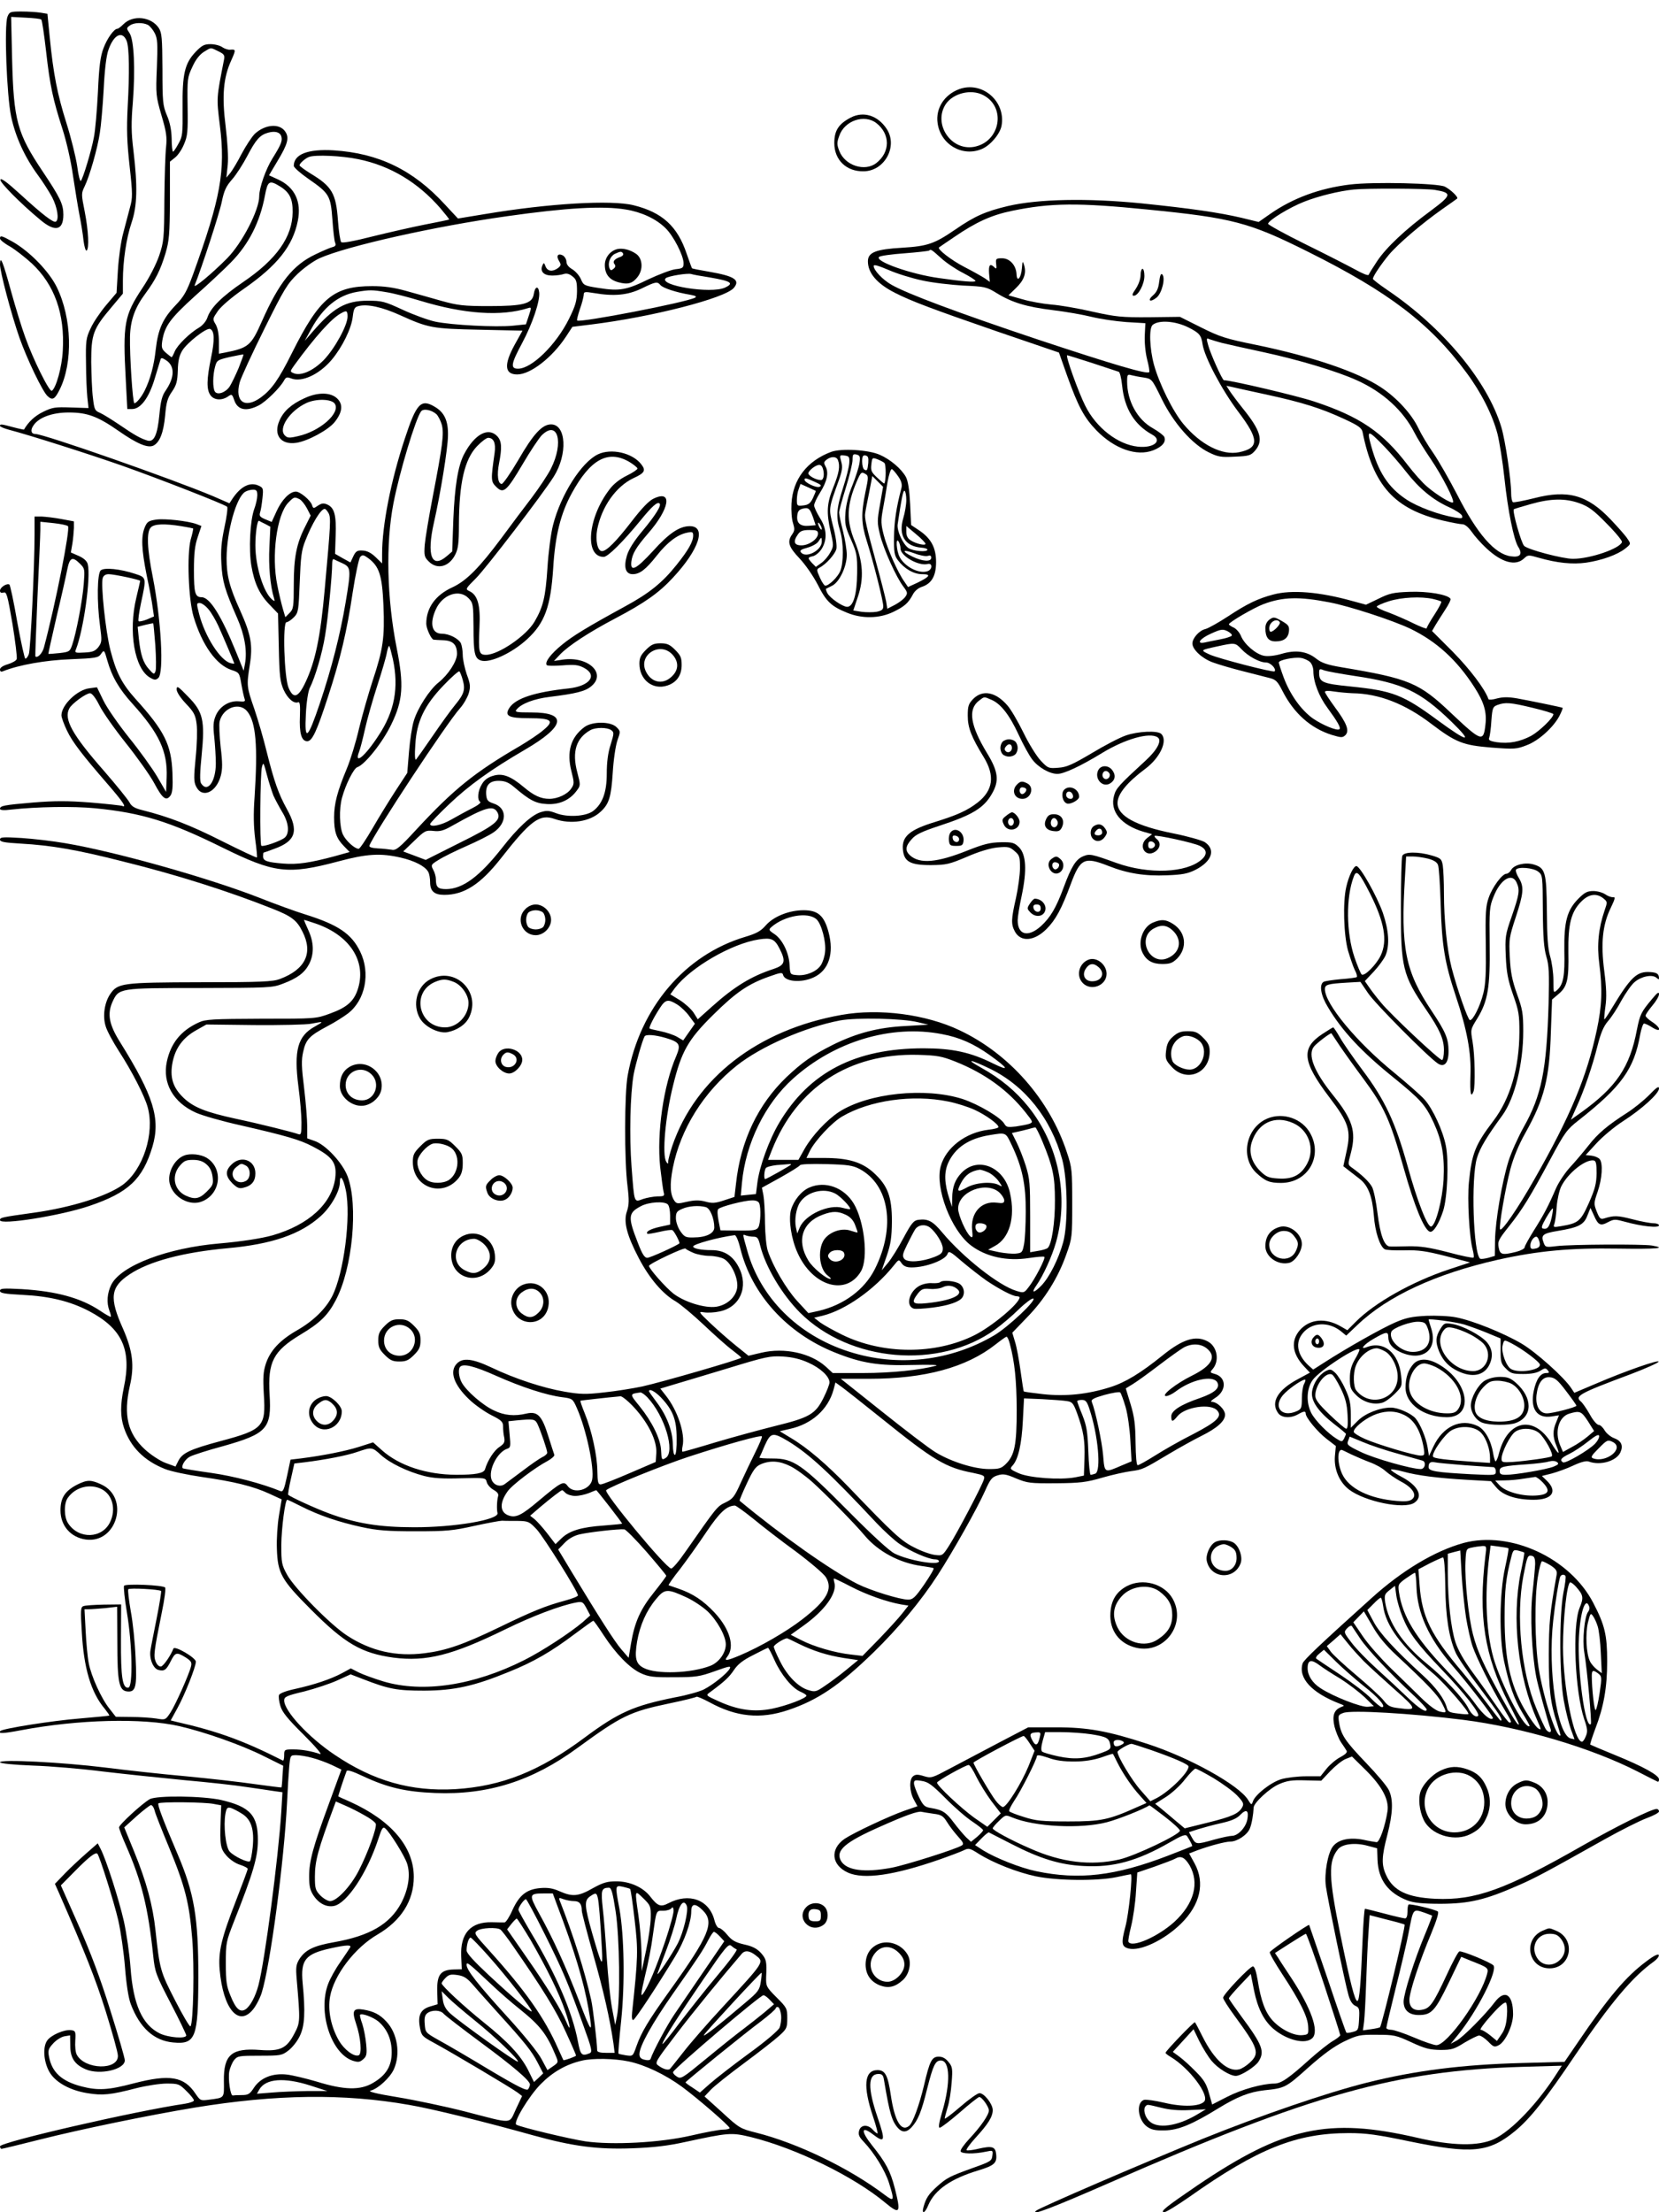 <?xml version="1.0" standalone="no"?>
<!DOCTYPE svg PUBLIC "-//W3C//DTD SVG 20010904//EN"
 "http://www.w3.org/TR/2001/REC-SVG-20010904/DTD/svg10.dtd">
<svg version="1.0" xmlns="http://www.w3.org/2000/svg"
 width="864pt" height="1152pt" viewBox="0 0 864 1152"
 preserveAspectRatio="xMidYMid meet">

<g transform="translate(0,1152) scale(0.1,-0.1)"
fill="#000000" stroke="none">
<path d="M39 11433 c-18 -46 -4 -410 19 -520 23 -107 71 -211 138 -303 26 -35
60 -88 76 -118 27 -53 37 -115 19 -126 -12 -8 -68 35 -186 143 -70 64 -101 86
-103 75 -3 -14 103 -122 208 -209 77 -65 120 -55 120 27 0 54 -16 88 -107 224
-134 200 -152 266 -160 588 l-5 218 75 -4 c42 -2 79 -6 82 -10 4 -3 15 -78 25
-165 20 -179 36 -252 86 -407 20 -62 44 -167 54 -240 11 -72 26 -165 34 -206
8 -41 18 -101 21 -133 4 -31 11 -55 16 -52 14 10 10 102 -10 204 -18 90 -18
94 0 131 25 51 67 197 79 278 6 36 15 138 20 227 5 103 14 177 25 206 28 80
73 101 95 45 13 -35 15 -165 5 -341 -6 -119 -4 -183 10 -310 16 -144 16 -166
2 -215 -8 -30 -24 -90 -35 -133 -12 -43 -24 -129 -28 -195 l-7 -117 -55 -65
c-30 -36 -67 -90 -80 -120 -24 -50 -26 -66 -24 -180 0 -69 4 -150 7 -180 l6
-55 -91 3 c-83 3 -97 1 -146 -23 -43 -21 -76 -52 -99 -92 0 -1 -25 4 -55 12
-64 17 -70 18 -70 7 0 -4 21 -13 47 -20 107 -28 412 -125 589 -187 195 -69
533 -201 547 -214 4 -4 -2 -52 -14 -107 -16 -75 -20 -121 -16 -189 5 -94 18
-137 82 -283 39 -88 53 -171 41 -238 l-7 -37 -38 94 c-78 192 -138 289 -181
289 -34 0 -40 22 -40 140 0 90 5 130 20 174 l19 57 -26 10 c-44 16 -165 30
-211 23 -38 -6 -46 -11 -58 -40 -20 -48 -17 -115 10 -250 14 -66 28 -140 31
-167 l7 -47 -37 -16 c-20 -8 -40 -12 -43 -9 -4 3 2 45 12 93 29 135 30 134
-31 154 -76 25 -159 34 -178 18 -19 -15 -21 -165 -4 -290 10 -76 10 -84 -8
-109 -17 -21 -29 -27 -73 -29 -47 -3 -52 -1 -45 15 40 101 79 377 62 445 -4
16 -20 31 -47 43 l-41 18 8 46 c4 25 7 62 8 81 l0 35 -65 12 c-36 7 -82 12
-102 13 l-38 0 0 -92 c0 -170 -21 -603 -30 -625 -5 -13 -13 -23 -18 -23 -4 0
-23 86 -42 190 -18 105 -37 193 -41 196 -14 8 -49 -15 -49 -32 0 -10 6 -13 18
-10 16 6 21 -11 47 -163 15 -93 25 -175 22 -183 -2 -8 -23 -20 -46 -27 -25 -7
-41 -18 -41 -27 0 -11 5 -14 17 -9 83 33 220 57 351 62 129 5 144 8 157 26 17
25 18 24 34 -33 24 -84 61 -148 132 -226 139 -154 182 -248 177 -382 l-3 -76
-46 79 c-26 44 -92 136 -148 205 -55 69 -115 155 -133 193 l-33 68 -38 -5
c-64 -7 -147 -87 -147 -141 0 -11 13 -47 29 -80 28 -59 78 -124 214 -281 78
-90 98 -121 74 -111 -9 3 -84 11 -167 18 -118 9 -184 9 -296 0 -153 -13 -174
-17 -174 -33 0 -7 20 -9 57 -4 137 15 324 18 438 7 244 -24 389 -69 662 -204
274 -135 341 -143 608 -72 146 39 217 43 322 19 73 -17 127 -45 143 -74 6 -10
10 -34 10 -54 0 -47 22 -66 74 -66 103 0 188 55 293 188 157 201 204 235 282
207 84 -29 184 -14 239 38 44 40 55 77 63 202 4 68 15 141 24 168 17 48 17 49
-4 70 -30 31 -127 31 -167 1 -72 -53 -94 -129 -68 -231 15 -59 15 -66 -1 -89
-19 -30 -71 -54 -114 -54 -44 0 -81 17 -133 61 -69 58 -112 74 -160 59 -26 -7
-46 -22 -58 -43 -22 -35 -26 -82 -9 -93 6 -3 -12 -18 -42 -33 -30 -15 -79 -42
-109 -59 -52 -30 -110 -42 -110 -23 0 5 45 52 100 104 102 97 214 178 394 283
211 123 223 194 33 194 -80 0 -88 2 -76 16 25 30 90 55 172 65 137 17 186 29
217 56 80 67 -18 157 -149 138 l-46 -7 30 32 c44 47 153 118 290 190 152 80
227 133 299 211 139 149 177 270 87 269 -53 -1 -106 -36 -190 -129 -88 -96
-119 -112 -113 -56 5 42 25 75 87 147 113 129 129 229 30 182 -25 -11 -63 -51
-116 -120 -81 -105 -130 -154 -154 -154 -23 0 -35 56 -25 112 23 119 98 225
189 268 59 27 66 40 40 73 -46 59 -156 84 -225 51 -86 -41 -194 -211 -234
-369 -11 -42 -24 -142 -29 -223 -10 -152 -22 -202 -67 -279 -43 -74 -188 -173
-253 -173 -37 0 -40 13 -34 143 6 115 -9 169 -53 189 -21 10 -20 12 35 67 53
53 347 437 405 529 73 116 65 272 -14 272 -46 0 -92 -49 -171 -186 -40 -68
-79 -124 -86 -124 -20 0 -26 47 -14 107 16 82 14 116 -9 141 -47 50 -119 11
-174 -95 -31 -60 -48 -167 -55 -337 l-6 -168 -28 -24 c-79 -68 -106 3 -67 175
34 150 72 384 73 451 2 77 -18 121 -66 150 -75 46 -98 21 -160 -168 -72 -218
-117 -449 -117 -596 l0 -50 -34 33 c-23 22 -44 33 -67 34 -28 2 -36 -3 -49
-30 l-15 -32 -40 22 -40 23 3 94 c4 106 -6 145 -42 162 -20 9 -30 8 -50 -5
-23 -16 -25 -16 -31 3 -8 25 -62 70 -84 70 -32 0 -73 -42 -100 -101 l-26 -57
-34 14 c-28 12 -32 18 -26 37 4 12 9 45 12 74 5 49 4 53 -20 64 -45 21 -94 -4
-137 -69 l-15 -23 -85 37 c-214 90 -881 324 -926 324 -22 0 -27 20 -10 44 27
42 98 68 184 68 98 0 152 -21 261 -97 96 -67 152 -90 181 -75 32 17 52 68 60
156 6 68 12 91 36 125 23 34 28 52 30 110 1 50 8 78 23 103 26 42 126 120 145
113 23 -9 25 -56 5 -151 -23 -111 -24 -165 -3 -194 18 -26 59 -29 91 -7 20 14
22 13 33 -19 17 -51 62 -61 128 -27 38 20 110 91 131 129 10 18 15 20 38 11
56 -21 146 21 211 98 55 66 102 162 109 223 5 43 10 51 30 56 46 12 123 -5
216 -47 148 -67 168 -71 415 -76 l223 -5 -41 -74 c-57 -104 -52 -154 14 -154
68 0 181 87 253 196 l34 52 97 12 c317 39 699 137 744 191 34 41 3 61 -129 84
-48 8 -88 16 -89 18 -2 2 -14 36 -28 76 -48 143 -127 215 -276 252 -115 29
-442 10 -775 -46 l-140 -23 -68 73 c-165 180 -345 267 -579 282 -134 8 -208
-20 -208 -81 0 -8 35 -39 77 -68 108 -75 115 -87 124 -210 4 -57 10 -111 14
-121 6 -14 2 -20 -14 -24 -12 -3 -52 -20 -89 -38 -116 -55 -189 -147 -278
-348 -56 -127 -70 -139 -192 -163 l-32 -6 0 62 c0 40 -6 72 -17 91 -17 28 -16
29 12 70 18 25 73 72 135 115 174 121 255 223 281 354 20 100 -16 175 -102
215 l-48 22 44 74 c54 89 62 122 41 153 -29 45 -105 39 -159 -11 -16 -16 -46
-62 -68 -103 -21 -41 -48 -86 -59 -100 l-21 -25 7 66 c4 40 -1 117 -11 202
-20 158 -12 253 30 344 24 54 24 57 -7 54 -10 -1 -28 5 -40 13 -12 9 -40 16
-62 16 -33 0 -45 -7 -77 -40 -57 -60 -70 -115 -68 -292 1 -135 0 -149 -22
-187 -12 -23 -25 -41 -28 -41 -3 0 -7 30 -7 68 -1 45 -9 85 -25 122 -21 50
-23 70 -23 240 -1 162 -3 189 -19 214 -39 59 -134 70 -184 20 -13 -13 -27 -24
-32 -24 -17 0 -53 -50 -72 -101 -16 -42 -23 -92 -29 -229 -5 -96 -14 -202 -21
-235 -12 -67 -57 -216 -68 -227 -4 -5 -13 30 -19 77 -7 47 -32 148 -56 224
-47 149 -68 254 -87 447 l-12 122 -36 6 c-20 3 -64 6 -99 6 -59 0 -63 -2 -73
-27z m732 -43 c10 -6 26 -25 35 -43 14 -27 16 -53 11 -178 -6 -142 -5 -149 24
-250 26 -87 29 -114 24 -164 -4 -33 -8 -157 -9 -275 -1 -203 -3 -219 -27 -291
-16 -46 -51 -115 -88 -170 -94 -142 -102 -186 -86 -476 l8 -153 25 0 c44 0 87
57 117 156 15 49 29 95 31 102 3 10 9 9 29 -4 46 -30 45 -88 -1 -156 -20 -28
-27 -55 -34 -128 -10 -105 -28 -145 -63 -134 -36 11 -69 30 -145 82 -40 27
-85 55 -101 62 -27 11 -30 17 -37 78 -5 37 -8 121 -9 187 0 144 10 172 104
283 l61 73 0 67 c0 103 18 222 45 302 30 88 32 190 10 375 -12 97 -12 146 -3
255 13 171 6 321 -17 357 -17 25 -17 27 1 40 21 16 68 17 95 3z m366 -137 c29
-14 34 -20 30 -42 -40 -204 -40 -198 -22 -344 30 -238 4 -379 -140 -777 -33
-89 -46 -113 -91 -160 -66 -69 -91 -124 -103 -231 -9 -83 -29 -156 -58 -214
-17 -34 -43 -65 -53 -65 -9 0 -25 249 -23 346 2 86 25 151 80 225 53 72 78
121 105 210 19 65 22 98 23 276 l0 201 26 21 c15 11 36 42 47 69 19 44 21 66
19 198 -2 143 -1 151 25 206 17 38 38 64 60 78 40 24 32 24 75 3z m328 -443
c7 -23 -1 -43 -46 -115 -35 -56 -69 -153 -69 -197 0 -72 -89 -244 -167 -323
-80 -81 -178 -162 -169 -140 35 86 129 374 141 434 12 59 23 82 54 117 22 25
57 80 79 122 45 86 66 109 108 121 37 10 62 3 69 -19z m401 -119 c167 -34 311
-121 428 -256 26 -31 47 -57 45 -58 -2 -2 -58 -13 -124 -26 -66 -13 -189 -41
-274 -62 -98 -25 -158 -36 -164 -30 -5 5 -13 56 -17 113 -10 141 -31 177 -142
244 -32 20 -58 39 -58 43 0 10 30 37 50 44 33 12 170 6 256 -12z m-409 -141
c51 -31 68 -65 67 -135 -1 -129 -84 -246 -258 -364 -110 -75 -169 -133 -186
-185 -6 -18 -24 -40 -42 -51 -50 -29 -114 -92 -128 -125 -7 -17 -14 -30 -16
-30 -2 0 -15 10 -29 22 -23 20 -25 28 -20 63 13 78 41 116 172 235 71 63 154
141 185 173 93 94 152 210 178 350 14 75 23 80 77 47z m1802 -121 c81 -13 157
-48 206 -96 42 -40 95 -144 95 -184 0 -24 -5 -27 -42 -31 -24 -3 -86 -27 -140
-52 -114 -56 -151 -63 -258 -46 -78 12 -81 14 -95 47 -8 18 -28 41 -45 51 -19
11 -30 25 -30 39 0 12 -9 27 -19 33 -26 13 -36 -3 -19 -30 11 -18 10 -23 -6
-36 -29 -21 -55 -17 -65 9 -8 21 -9 21 -17 3 -12 -31 9 -51 52 -51 22 0 48 4
60 8 15 5 29 1 45 -12 21 -16 24 -28 24 -79 -1 -50 -8 -74 -42 -143 -67 -135
-194 -259 -265 -259 -41 0 -37 25 21 133 54 101 94 220 89 264 -4 37 -22 32
-28 -8 -8 -51 -54 -63 -235 -63 -131 0 -162 4 -245 27 -52 15 -135 38 -185 52
-64 18 -115 25 -176 25 -201 0 -274 -60 -417 -345 -71 -143 -108 -194 -164
-235 -83 -60 -136 -22 -110 78 7 26 65 151 128 278 104 210 121 237 174 288
34 32 84 68 116 82 143 63 596 165 974 218 310 44 498 55 619 35z m439 -354
c110 -19 127 -30 77 -53 -73 -33 -346 11 -308 49 11 11 114 28 133 22 8 -3 52
-11 98 -18z m-258 -40 c13 -15 82 -38 155 -50 27 -5 35 -9 25 -15 -47 -25
-601 -132 -614 -119 -3 2 4 29 14 59 11 30 19 63 20 74 0 17 5 18 53 10 105
-18 176 -11 247 23 76 37 83 38 100 18z m-1431 -36 c36 -5 116 -26 179 -45
230 -70 423 -83 564 -38 16 5 16 2 2 -40 l-15 -45 -67 -7 c-88 -9 -319 3 -405
21 -37 8 -114 36 -170 62 -95 44 -108 47 -182 47 -115 0 -179 -36 -289 -164
l-39 -45 34 62 c62 113 140 176 238 193 66 11 79 11 150 -1z m-199 -128 c0
-45 -67 -167 -124 -226 -56 -57 -121 -85 -158 -68 -18 8 -18 9 4 40 110 151
195 245 243 271 30 17 35 15 35 -17z m-567 -267 c-16 -38 -37 -81 -47 -97 -22
-32 -64 -46 -77 -26 -12 19 -11 86 1 129 9 34 13 36 77 51 38 8 69 14 71 13 1
-1 -10 -32 -25 -70z m1030 -241 c9 -9 22 -34 28 -55 12 -47 4 -108 -47 -373
-20 -104 -39 -218 -42 -252 -4 -56 -2 -64 21 -87 44 -44 106 -28 138 36 15 30
19 59 19 155 1 218 29 341 95 410 23 24 49 43 57 43 29 0 41 -27 34 -78 -20
-141 -20 -149 8 -177 38 -38 54 -24 138 118 39 67 84 134 99 150 84 83 117
-37 48 -174 -16 -32 -61 -99 -100 -151 -39 -51 -110 -145 -156 -208 -117 -157
-184 -225 -258 -259 -87 -40 -135 -106 -135 -189 0 -25 26 -81 38 -83 4 -1 27
-2 51 -3 50 -2 71 -23 71 -71 0 -39 -46 -109 -96 -149 -46 -36 -110 -135 -129
-200 -9 -28 -20 -100 -25 -161 l-9 -110 -59 -90 c-32 -49 -87 -138 -121 -197
-35 -60 -67 -108 -73 -108 -21 0 -66 41 -82 74 -18 39 -21 132 -5 191 19 70
61 154 80 160 39 13 132 129 177 223 61 125 66 206 28 397 -51 257 -58 543
-17 754 32 165 116 442 144 479 12 16 54 8 80 -15z m1004 -248 c23 -14 43 -30
43 -35 0 -5 -25 -22 -56 -37 -36 -18 -69 -43 -90 -72 -113 -147 -131 -351 -30
-351 22 0 101 79 191 189 61 75 89 100 100 89 11 -10 -21 -61 -90 -144 -43
-51 -71 -96 -80 -127 -18 -61 -7 -97 30 -97 37 0 68 24 125 96 55 70 108 110
158 120 28 6 32 4 32 -15 0 -32 -26 -77 -86 -152 -74 -93 -142 -148 -269 -217
-194 -106 -272 -153 -330 -201 -57 -47 -88 -88 -78 -104 3 -5 39 -5 81 -2 63
5 83 3 112 -12 75 -39 32 -96 -79 -108 -176 -19 -275 -51 -308 -101 -27 -42
-5 -54 102 -54 118 0 134 -13 76 -61 -21 -19 -77 -56 -122 -83 -239 -139 -346
-226 -539 -434 -90 -98 -108 -112 -130 -107 -14 2 -46 6 -73 7 -32 2 -46 7
-43 15 26 66 402 637 472 715 18 20 38 55 45 77 10 35 9 48 -10 99 -11 33 -21
78 -21 101 0 23 -5 51 -10 62 -14 25 -62 49 -99 49 -52 0 -65 53 -31 127 35
78 123 108 171 57 23 -24 24 -33 25 -147 0 -137 6 -165 37 -176 45 -17 163 37
243 111 91 84 122 169 135 369 10 169 39 285 96 389 97 178 189 229 300 165z
m-1937 -174 c0 -16 -7 -48 -16 -72 -22 -61 -29 -211 -15 -295 16 -93 43 -150
96 -204 l43 -45 4 -175 c3 -151 7 -181 25 -222 21 -46 54 -74 76 -65 9 3 11
-16 9 -72 -4 -89 8 -131 38 -131 26 0 50 52 109 234 63 192 98 341 127 536 15
98 33 181 40 190 12 12 17 11 41 -6 58 -43 73 -88 80 -246 7 -169 -2 -230 -57
-395 -21 -65 -53 -176 -70 -246 -16 -70 -45 -165 -64 -210 -50 -120 -66 -183
-66 -253 0 -75 11 -109 51 -150 l30 -31 -79 -22 c-127 -34 -193 -44 -267 -38
-86 7 -105 14 -105 38 0 10 1 19 3 19 1 0 27 9 56 20 112 40 128 94 65 207
-43 78 -66 142 -105 298 -16 66 -45 166 -64 222 -41 118 -41 122 -24 231 16
101 7 155 -49 280 -57 125 -72 184 -72 276 1 140 51 318 97 345 10 6 28 11 41
11 18 0 22 -6 22 -29z m221 -21 c10 -6 27 -27 38 -48 l19 -37 -28 -56 c-46
-89 -60 -163 -60 -303 0 -117 -2 -128 -22 -148 l-22 -22 -13 44 c-7 25 -21 81
-29 124 -31 151 -3 363 56 427 31 32 33 33 61 19z m150 -72 c13 -24 11 -55
-20 -398 -22 -247 -49 -376 -101 -485 -37 -78 -62 -86 -87 -27 -23 53 -32 342
-11 342 8 0 25 12 39 26 23 24 24 34 30 182 5 131 9 167 29 216 35 90 81 166
101 166 5 0 13 -10 20 -22z m-329 -57 l26 -14 -5 -106 c-5 -96 4 -201 24 -266
5 -18 4 -18 -11 -6 -44 37 -86 173 -86 281 0 64 10 132 19 128 3 -2 18 -10 33
-17z m-1028 -11 c13 -13 -65 -406 -125 -631 -8 -31 -34 -58 -45 -47 -1 2 4
141 11 308 8 168 15 325 15 349 l0 44 68 -7 c37 -4 71 -11 76 -16z m590 0 c32
-5 60 -11 62 -12 1 -2 -4 -28 -13 -58 -20 -77 -12 -310 15 -401 44 -147 118
-252 198 -278 39 -13 41 -14 51 -74 6 -34 14 -69 17 -77 5 -13 -1 -15 -31 -12
-50 4 -100 -27 -120 -76 -12 -29 -14 -52 -7 -112 4 -41 8 -102 8 -135 0 -96
-44 -156 -77 -104 -7 12 -6 56 3 145 18 183 8 227 -71 307 -51 53 -59 58 -59
37 0 -14 19 -43 48 -74 42 -44 50 -59 56 -106 4 -31 2 -109 -5 -175 -10 -102
-10 -126 2 -150 31 -65 106 -32 129 56 9 34 9 68 -1 150 -6 58 -9 118 -5 133
18 72 104 102 144 51 45 -56 55 -180 38 -442 -7 -94 -5 -158 3 -223 7 -50 11
-93 9 -95 -2 -3 -84 36 -182 85 -164 83 -278 127 -414 161 -41 10 -57 20 -68
41 -8 15 -67 88 -132 163 -167 190 -211 271 -181 326 13 25 87 79 108 79 10 0
29 -24 48 -62 17 -35 79 -123 138 -197 59 -74 126 -168 148 -209 43 -81 62
-95 84 -66 11 15 14 42 11 120 -6 147 -42 218 -191 383 -72 80 -102 138 -132
255 -25 97 -51 342 -40 376 4 13 15 20 31 20 27 0 164 -29 164 -35 0 -2 -9
-41 -20 -87 -43 -178 -9 -372 72 -417 22 -13 29 -13 42 -2 31 26 15 305 -28
524 -30 150 -34 238 -10 261 18 18 71 20 158 6z m-527 -196 c25 -25 25 -29 19
-107 -7 -87 -39 -254 -60 -315 -12 -35 -15 -37 -67 -43 -30 -3 -55 -5 -57 -4
-1 1 18 87 42 191 25 104 50 215 56 247 13 65 27 71 67 31z m1366 3 c45 -21
46 -31 17 -204 -28 -167 -73 -343 -133 -522 -65 -193 -82 -207 -74 -58 3 61
12 117 20 134 28 55 65 180 80 273 15 87 37 316 37 376 0 14 3 24 8 22 4 -2
24 -12 45 -21z m-698 -239 c15 -17 38 -57 52 -87 28 -62 83 -192 83 -196 0 -2
-9 -1 -20 2 -53 14 -133 139 -163 256 -14 54 -14 57 3 57 10 0 30 -14 45 -32z
m-276 -189 c4 -63 5 -123 1 -134 -7 -18 -9 -18 -33 9 -31 33 -45 76 -54 161
l-6 61 39 10 c22 5 40 9 42 8 1 0 6 -52 11 -115z m1237 -71 c32 -149 9 -273
-75 -399 -70 -108 -128 -155 -101 -84 6 15 20 69 31 119 11 50 40 152 64 226
24 74 47 152 50 173 4 21 10 36 12 33 3 -3 11 -33 19 -68z m364 -109 c14 -50
7 -73 -39 -129 -21 -25 -73 -97 -116 -160 -43 -63 -83 -119 -88 -125 -6 -6 -8
22 -4 78 7 120 47 204 148 309 40 42 77 74 81 72 4 -3 12 -23 18 -45z m773
-261 c16 -12 15 -17 -3 -76 -14 -43 -20 -92 -20 -151 0 -98 -23 -158 -72 -195
-39 -28 -133 -33 -191 -11 -39 15 -51 15 -83 5 -48 -16 -119 -82 -199 -185
-118 -150 -205 -214 -291 -215 -44 0 -54 10 -54 53 0 12 -6 34 -14 48 -13 25
-11 27 28 51 23 15 88 47 145 72 57 25 121 57 142 72 71 49 71 127 -1 150 -30
10 -35 17 -38 45 -4 51 18 74 68 73 31 -1 50 -9 78 -33 81 -69 112 -85 170
-88 64 -4 119 20 155 69 21 28 21 29 3 98 -28 106 -5 177 69 218 27 15 87 15
108 0z m-1759 -341 c9 -20 30 -59 46 -86 34 -55 39 -110 13 -133 -22 -18 -114
-50 -122 -42 -9 9 -6 375 3 409 7 28 9 26 26 -40 10 -38 26 -87 34 -108z
m1167 -88 c21 -40 -15 -68 -201 -160 l-173 -87 -58 22 -59 22 58 56 c54 52 59
55 99 51 34 -4 53 1 100 28 173 97 212 108 234 68z"/>
<path d="M3215 10223 c-37 -9 -65 -44 -65 -83 0 -48 23 -77 71 -90 49 -13 72
-7 99 27 31 39 27 97 -7 121 -32 22 -69 31 -98 25z m30 -23 c3 -6 -2 -13 -12
-17 -33 -11 -44 -25 -33 -38 7 -9 6 -16 -5 -25 -12 -10 -16 -9 -21 4 -10 26 4
62 28 74 30 14 35 14 43 2z"/>
<path d="M4996 11056 c-78 -29 -124 -100 -113 -177 15 -111 129 -178 230 -135
44 18 95 78 103 121 23 127 -100 234 -220 191z m124 -31 c123 -63 89 -246 -49
-270 -120 -20 -212 120 -146 222 38 57 131 81 195 48z"/>
<path d="M4431 10908 c-63 -33 -86 -67 -86 -133 0 -88 63 -149 153 -147 110 1
180 132 119 222 -46 69 -120 92 -186 58z m133 -29 c73 -57 73 -151 0 -208 -60
-47 -164 -13 -193 63 -13 33 -13 44 0 79 27 79 131 114 193 66z"/>
<path d="M7030 10559 c-156 -19 -296 -70 -415 -153 l-60 -42 -90 22 c-116 27
-258 48 -520 75 -282 28 -538 23 -696 -14 -117 -28 -172 -52 -275 -123 -108
-74 -144 -86 -274 -94 -139 -8 -180 -24 -180 -71 0 -61 48 -117 141 -164 84
-43 196 -85 529 -200 l325 -111 42 -119 c58 -162 89 -220 154 -287 94 -96 209
-136 295 -103 46 18 68 43 58 69 -3 8 -30 29 -60 46 -81 45 -134 142 -134 243
0 36 2 39 23 33 12 -3 41 -9 64 -12 42 -7 42 -7 93 -111 61 -125 159 -237 246
-279 47 -23 63 -26 135 -22 74 3 83 6 105 31 45 52 30 104 -61 217 -29 36 -60
78 -70 93 l-18 28 24 -5 c13 -3 97 -22 186 -41 188 -41 283 -71 406 -128 71
-33 88 -45 93 -66 56 -280 166 -401 415 -461 46 -11 94 -20 105 -20 13 0 31
-15 49 -40 15 -22 49 -60 76 -85 80 -75 152 -94 195 -54 21 20 24 20 76 5 97
-28 177 -36 249 -26 81 12 163 41 204 74 29 23 29 24 11 50 -9 15 -49 60 -87
100 -122 129 -223 157 -398 112 -57 -14 -107 -24 -112 -21 -5 4 -9 24 -9 45 0
72 -30 274 -51 345 -72 240 -304 519 -594 715 -41 28 -75 54 -75 58 0 13 42
75 83 125 49 58 172 163 277 237 41 29 77 54 79 56 7 7 -33 46 -64 62 -36 18
-373 26 -495 11z m443 -28 c91 -15 88 -27 -21 -108 -132 -97 -233 -192 -280
-263 -22 -33 -42 -65 -44 -71 -2 -6 -32 6 -73 29 -39 21 -156 81 -262 133
-105 52 -190 99 -189 104 4 19 112 85 189 115 74 29 179 55 257 63 68 7 376 6
423 -2z m-1498 -102 c445 -44 531 -67 839 -221 419 -209 634 -373 822 -627 79
-106 137 -222 163 -321 10 -41 27 -145 36 -230 18 -170 49 -322 72 -358 24
-38 10 -56 -38 -49 -84 11 -175 115 -280 321 -40 77 -96 175 -124 216 -29 41
-64 100 -78 130 -35 74 -113 159 -195 213 -122 81 -363 162 -655 222 -153 31
-184 41 -282 90 l-110 55 -160 -2 c-145 -1 -173 2 -295 29 -74 17 -171 34
-215 37 -44 4 -112 16 -152 28 l-71 20 38 37 c43 41 56 77 44 119 -8 25 -9 24
-12 -15 -4 -51 -26 -76 -28 -31 -2 46 -35 83 -75 83 -32 0 -34 -2 -31 -30 3
-24 1 -28 -9 -17 -23 22 -31 13 -28 -32 l4 -44 -25 18 c-14 9 -61 36 -106 59
-70 36 -146 95 -133 103 2 2 38 26 79 54 114 78 194 114 300 136 204 42 344
43 705 7z m-1074 -253 c26 -24 78 -59 114 -77 36 -19 65 -37 65 -42 0 -8 -64
-3 -190 15 -145 20 -335 87 -312 110 6 6 65 14 133 19 67 5 125 12 128 14 8 9
12 6 62 -39z m-100 -116 c52 -12 148 -23 214 -27 114 -5 123 -7 175 -39 81
-50 156 -72 293 -89 67 -8 158 -24 202 -35 44 -11 125 -23 180 -27 l100 -6 -3
-62 c-2 -36 3 -90 12 -126 9 -34 14 -64 11 -67 -12 -12 -182 38 -580 170 -415
139 -680 238 -762 285 -46 26 -93 76 -93 98 0 9 24 2 78 -21 43 -19 121 -43
173 -54z m1390 -246 c55 -28 65 -39 72 -87 10 -67 100 -237 185 -350 110 -145
111 -190 5 -212 -88 -18 -200 39 -290 147 -55 66 -125 208 -153 308 -23 84
-27 192 -7 208 32 27 119 21 188 -14z m174 -80 c28 -7 127 -29 220 -49 179
-39 378 -98 483 -146 135 -61 240 -157 299 -273 14 -28 52 -89 84 -136 59 -87
126 -217 116 -226 -8 -8 -85 39 -135 82 -24 20 -69 71 -102 114 -130 170 -247
250 -485 329 -90 30 -434 111 -471 111 -8 0 -71 140 -82 183 -10 35 -9 38 6
31 9 -3 40 -13 67 -20z m-675 -105 c69 -23 130 -43 136 -45 6 -1 14 -33 18
-72 12 -120 64 -204 156 -255 57 -31 10 -72 -74 -63 -104 11 -217 98 -274 213
-35 69 -105 263 -94 263 3 0 63 -19 132 -41z m1521 -436 c31 -32 82 -91 113
-131 68 -87 139 -145 222 -183 34 -15 64 -35 68 -44 5 -15 0 -16 -36 -10 -84
14 -197 56 -255 95 -93 62 -145 142 -182 278 -24 87 -18 86 70 -5z m1016 -294
c47 -17 74 -37 141 -106 46 -46 82 -90 79 -96 -11 -34 -166 -87 -255 -87 -53
0 -232 47 -254 67 -15 13 -63 182 -54 191 2 2 42 14 88 27 106 30 180 31 255
4z"/>
<path d="M5940 10086 c0 -19 -11 -49 -25 -70 -19 -27 -21 -36 -10 -36 23 0 55
60 55 103 0 20 -4 37 -10 37 -5 0 -10 -15 -10 -34z"/>
<path d="M6037 10053 c-4 -34 -12 -53 -31 -70 -33 -28 -17 -40 17 -13 28 22
48 103 30 121 -7 7 -12 -6 -16 -38z"/>
<path d="M0 10278 c0 -7 23 -26 51 -41 27 -16 79 -56 115 -89 118 -111 172
-262 161 -453 -4 -86 -35 -196 -57 -210 -13 -8 -100 169 -139 280 -18 49 -50
154 -72 233 -44 161 -58 196 -59 145 0 -38 58 -257 101 -381 40 -113 121 -282
147 -305 25 -23 37 -17 62 33 71 140 65 374 -15 536 -40 81 -139 183 -227 234
-59 33 -68 36 -68 18z"/>
<path d="M1585 9446 c-68 -31 -108 -67 -129 -115 -34 -75 6 -129 87 -117 60 9
165 66 199 107 41 51 46 92 15 123 -34 34 -102 35 -172 2z m159 -29 c30 -48
-78 -143 -191 -168 -46 -11 -56 -10 -69 3 -37 36 24 128 111 169 51 24 133 22
149 -4z"/>
<path d="M4329 9167 c-126 -47 -200 -143 -207 -269 -2 -36 1 -82 8 -102 9 -30
9 -39 -4 -58 -28 -39 -19 -66 38 -126 31 -33 71 -91 95 -137 44 -88 71 -113
153 -146 78 -32 168 -30 239 4 60 29 79 46 103 91 9 18 28 34 47 40 51 17 74
57 74 129 0 75 -26 123 -88 165 l-42 28 -5 109 c-4 75 -11 120 -22 141 -23 42
-81 92 -137 116 -59 26 -199 34 -252 15z m147 -59 c-3 -21 -20 -73 -37 -116
-20 -47 -33 -102 -36 -142 -4 -58 -1 -73 29 -140 30 -69 33 -82 32 -175 -1
-110 -20 -175 -52 -175 -23 0 -89 45 -103 71 -6 11 -9 22 -7 23 2 1 16 8 32
16 38 19 76 100 76 161 0 25 -9 81 -20 124 -11 43 -20 86 -20 96 0 9 16 68 35
129 19 61 35 127 35 145 0 29 3 32 21 28 18 -5 20 -11 15 -45z m-53 1 c-1 -20
-16 -79 -33 -131 -34 -106 -37 -150 -15 -222 19 -62 19 -166 1 -210 -13 -31
-59 -76 -78 -76 -5 0 -18 19 -28 42 -18 40 -18 43 -2 52 35 18 81 70 88 98 3
18 -3 63 -17 116 -24 96 -25 90 31 245 16 46 19 65 11 93 -9 34 -9 35 17 32
24 -3 27 -7 25 -39z m99 1 c-4 -40 -7 -44 -21 -35 -6 3 -11 22 -11 41 0 28 4
35 18 32 13 -3 16 -11 14 -38z m-158 14 c12 -31 6 -67 -24 -141 -34 -85 -37
-130 -14 -233 16 -70 16 -75 -2 -107 -10 -19 -31 -44 -47 -55 l-28 -20 -20 20
c-24 27 -24 29 6 36 14 4 34 21 45 39 29 48 26 104 -10 160 -16 26 -30 56 -30
65 0 10 14 40 31 67 36 57 46 103 29 135 -11 20 -10 25 6 37 24 18 51 16 58
-3z m242 -15 c9 -8 9 -95 -1 -107 -1 -1 -18 13 -37 31 -30 28 -34 37 -30 69 4
35 5 36 30 27 15 -6 32 -14 38 -20z m-322 -25 c11 -29 7 -64 -9 -64 -24 0 -65
22 -65 35 0 14 38 44 56 44 7 1 15 -6 18 -15z m394 -45 c16 -23 21 -41 17 -59
-28 -106 -38 -178 -39 -257 -1 -78 2 -96 20 -120 33 -44 82 -73 126 -73 49 0
42 -12 -23 -44 l-50 -23 -19 28 c-34 47 -89 171 -107 241 -15 58 -16 76 -5
135 7 37 18 101 24 141 7 40 17 71 23 69 5 -2 20 -19 33 -38z m-168 11 c13 -8
13 -19 -3 -93 -23 -113 -22 -161 7 -254 35 -110 86 -313 86 -340 0 -17 -7 -23
-35 -29 -19 -3 -55 -3 -78 0 l-43 7 24 72 c32 95 27 181 -17 289 -44 109 -42
186 11 311 22 50 24 52 48 37z m73 -157 c-15 -84 -15 -96 0 -157 18 -75 85
-223 122 -271 22 -30 23 -34 9 -54 -9 -12 -33 -30 -54 -41 l-39 -20 -6 38 c-4
20 -27 111 -52 202 -51 187 -62 235 -57 258 1 10 10 57 20 105 l17 88 28 -28
28 -28 -16 -92z m-338 117 c31 -14 36 -19 23 -25 -17 -7 -78 22 -78 37 0 11 9
9 55 -12z m3 -46 c2 -1 -5 -17 -14 -37 -13 -28 -24 -36 -50 -39 -32 -4 -34 -2
-34 28 0 18 4 44 10 58 l9 26 38 -17 c21 -10 39 -18 41 -19z m472 -48 c0 -23
-7 -66 -16 -95 -26 -89 9 -146 95 -153 17 -1 31 -6 31 -10 0 -15 -75 -8 -99 8
-29 21 -61 90 -56 124 21 141 29 179 36 174 5 -3 9 -24 9 -48z m-485 -92 l13
-39 -35 -3 c-44 -4 -65 13 -61 52 2 23 9 32 28 37 31 8 38 1 55 -47z m45 -59
c0 -5 -5 -3 -10 5 -5 8 -10 20 -10 25 0 6 5 3 10 -5 5 -8 10 -19 10 -25z m540
-77 c0 -11 -49 0 -77 18 -16 10 -23 24 -23 45 l0 30 50 -42 c28 -23 50 -46 50
-51z m-560 53 c0 -28 -47 -61 -86 -61 -39 0 -45 20 -18 58 12 17 25 22 60 22
37 0 44 -3 44 -19z m20 -41 c0 -46 -82 -89 -108 -57 -9 10 -1 16 33 25 25 7
50 21 57 32 16 25 18 25 18 0z m410 -37 c0 -38 94 -92 141 -80 27 7 26 -30 -2
-38 -44 -14 -118 24 -144 75 -17 33 -21 105 -5 80 5 -8 10 -25 10 -37z m141
-38 c13 4 19 2 19 -9 0 -23 -45 -20 -97 5 -60 29 -54 41 8 18 28 -11 60 -17
70 -14z"/>
<path d="M6631 8424 c-80 -21 -136 -48 -236 -114 -49 -32 -102 -62 -118 -66
-31 -7 -67 -47 -67 -75 0 -31 49 -77 105 -98 30 -11 101 -32 157 -46 57 -14
120 -31 141 -36 32 -8 41 -18 66 -67 59 -116 146 -194 257 -229 50 -15 56 -15
71 -1 22 23 7 62 -57 148 -27 37 -50 72 -50 77 0 6 18 7 48 2 26 -4 70 -8 97
-9 136 -2 273 -55 410 -160 128 -97 165 -111 313 -123 119 -9 131 -8 182 12
63 23 141 94 172 154 11 22 18 40 16 41 -4 3 -160 35 -236 49 -46 8 -73 8
-105 0 -23 -7 -43 -8 -45 -4 -19 54 -96 155 -185 246 l-109 109 18 31 c10 16
32 52 50 79 18 27 31 53 28 58 -14 22 -120 40 -214 36 -84 -3 -105 -8 -161
-36 l-65 -31 -70 19 c-172 48 -316 60 -413 34z m294 -41 c104 -20 327 -93 420
-137 136 -66 242 -162 334 -305 50 -78 65 -130 57 -195 -10 -92 -21 -88 -177
59 -168 160 -219 181 -571 240 -77 13 -105 23 -133 45 -49 39 -107 47 -181 25
-34 -10 -71 -14 -91 -10 -42 8 -102 59 -120 103 -7 18 -25 38 -38 44 -14 6
-25 14 -25 17 0 11 132 87 180 105 101 38 187 40 345 9z m538 18 c21 -5 41
-11 43 -14 3 -3 -13 -33 -35 -67 -23 -35 -41 -67 -41 -72 0 -4 -30 7 -67 25
-38 19 -96 44 -130 57 -35 12 -63 26 -63 31 0 4 28 17 63 28 66 21 167 26 230
12z m-1048 -191 c-3 -5 -31 -14 -63 -20 -31 -6 -67 -13 -79 -16 -46 -9 -22 22
35 47 51 23 60 24 85 12 15 -8 25 -18 22 -23z m51 -71 c35 -37 94 -69 128 -69
23 0 55 -34 44 -46 -8 -7 -290 66 -337 87 -51 24 -52 23 39 43 91 20 93 20
126 -15z m356 -66 c10 -9 18 -30 18 -48 0 -56 29 -132 74 -192 52 -71 70 -103
62 -110 -11 -11 -88 21 -139 56 -61 44 -118 123 -152 214 -14 38 -25 72 -25
77 0 13 79 29 114 24 16 -2 38 -12 48 -21z m233 -73 c251 -37 341 -80 504
-238 116 -113 88 -110 -74 9 -178 131 -232 152 -450 174 -148 15 -165 22 -165
72 0 20 3 22 26 12 15 -5 86 -18 159 -29z m927 -166 c59 -14 108 -29 108 -33
0 -19 -73 -89 -116 -113 -59 -31 -116 -42 -179 -33 -37 6 -45 11 -39 24 3 9 9
48 11 88 5 67 8 73 32 82 41 15 67 13 183 -15z"/>
<path d="M6612 8294 c-14 -10 -22 -26 -22 -45 0 -48 16 -69 53 -69 44 0 67 18
70 55 2 25 -4 32 -39 52 -37 21 -42 21 -62 7z m53 -14 c6 -10 -31 -49 -47 -50
-5 0 -8 8 -8 18 0 33 40 56 55 32z"/>
<path d="M3364 8136 c-27 -27 -34 -42 -34 -72 0 -84 70 -139 145 -114 49 16
75 53 75 107 0 38 -5 50 -34 79 -28 28 -42 34 -76 34 -34 0 -48 -6 -76 -34z
m141 -28 c32 -38 29 -81 -11 -115 -44 -39 -101 -27 -129 28 -46 88 75 164 140
87z"/>
<path d="M5069 7881 c-25 -26 -29 -37 -29 -88 0 -63 19 -111 84 -217 58 -96
48 -171 -31 -234 -54 -42 -104 -65 -222 -102 -132 -40 -174 -75 -169 -141 5
-66 37 -84 146 -84 80 1 95 4 187 43 64 28 122 45 160 49 55 5 64 3 89 -19 26
-22 28 -30 28 -88 0 -36 -10 -107 -21 -157 -25 -110 -26 -135 -6 -173 30 -57
101 -52 165 12 48 48 79 106 126 233 50 135 71 145 196 96 98 -39 189 -54 306
-49 78 3 107 8 147 28 87 44 108 106 49 145 -15 9 -88 30 -163 45 -195 39
-291 91 -291 158 0 47 49 107 144 178 78 58 119 147 84 182 -19 19 -122 14
-185 -8 -32 -11 -111 -52 -177 -92 -100 -59 -130 -73 -174 -76 -51 -4 -54 -3
-91 36 -22 23 -63 89 -91 147 -29 59 -66 122 -83 141 -61 71 -129 84 -178 35z
m94 -5 c48 -20 94 -78 142 -182 24 -52 56 -110 71 -129 31 -41 90 -75 131 -75
34 0 120 40 233 109 118 72 246 109 288 82 25 -15 1 -64 -61 -121 -139 -128
-155 -145 -165 -183 -23 -82 36 -153 152 -188 l46 -13 -27 -21 c-48 -39 -8
-104 43 -70 27 18 31 47 9 65 -9 7 -14 15 -12 17 8 7 206 -36 236 -52 37 -18
40 -44 9 -71 -79 -70 -275 -78 -443 -18 -130 47 -140 49 -174 35 -38 -16 -61
-53 -101 -161 -40 -108 -69 -157 -119 -203 -67 -60 -121 -46 -121 31 0 16 9
73 21 128 28 133 23 214 -14 252 -25 24 -34 27 -95 26 -54 -1 -88 -9 -171 -42
-162 -65 -251 -72 -302 -26 -26 24 -24 48 9 84 20 24 54 40 142 69 174 57 233
93 275 166 40 68 35 116 -25 214 -86 142 -100 226 -43 271 31 24 26 23 66 6z
m852 -756 c0 -8 -8 -16 -17 -18 -13 -2 -18 3 -18 18 0 15 5 20 18 18 9 -2 17
-10 17 -18z"/>
<path d="M5222 7658 c-7 -7 -12 -21 -12 -33 0 -12 5 -26 12 -33 7 -7 21 -12
33 -12 12 0 26 5 33 12 7 7 12 21 12 33 0 12 -5 26 -12 33 -7 7 -21 12 -33 12
-12 0 -26 -5 -33 -12z m48 -33 c0 -19 -20 -29 -32 -17 -8 8 -7 16 2 26 14 17
30 12 30 -9z"/>
<path d="M5720 7510 c-22 -42 19 -92 59 -71 27 15 34 41 16 67 -19 30 -60 32
-75 4z m60 -25 c0 -19 -20 -29 -32 -17 -15 15 -2 43 17 36 8 -3 15 -12 15 -19z"/>
<path d="M5296 7434 c-30 -30 -13 -74 29 -74 44 0 63 60 26 80 -27 14 -37 13
-55 -6z m47 -21 c9 -9 -13 -34 -24 -27 -14 8 -11 34 4 34 8 0 17 -3 20 -7z"/>
<path d="M5540 7405 c-15 -19 -6 -61 16 -69 18 -7 64 18 64 35 0 42 -54 65
-80 34z m48 -28 c2 -10 -3 -17 -12 -17 -18 0 -29 16 -21 31 9 14 29 6 33 -14z"/>
<path d="M5239 7271 c-21 -16 -22 -22 -11 -45 19 -42 82 -30 82 15 0 18 -25
49 -40 49 -4 0 -18 -8 -31 -19z m41 -31 c0 -11 -7 -20 -15 -20 -8 0 -15 9 -15
20 0 11 7 20 15 20 8 0 15 -9 15 -20z"/>
<path d="M5448 7254 c-16 -34 0 -58 40 -62 26 -3 34 2 43 21 16 36 -3 67 -42
67 -22 0 -32 -6 -41 -26z m59 -10 c8 -21 -13 -42 -28 -27 -13 13 -5 43 11 43
6 0 13 -7 17 -16z"/>
<path d="M5698 7219 c-21 -12 -24 -49 -6 -67 19 -19 45 -14 62 10 13 19 14 25
2 43 -16 24 -35 28 -58 14z m42 -35 c0 -8 -9 -14 -20 -14 -22 0 -26 10 -8 28
13 13 28 7 28 -14z"/>
<path d="M4951 7186 c-7 -8 -11 -27 -9 -43 3 -25 7 -28 38 -28 30 0 35 3 38
26 5 45 -42 76 -67 45z m44 -36 c0 -22 -29 -18 -33 3 -3 14 1 18 15 15 10 -2
18 -10 18 -18z"/>
<path d="M5476 7047 c-38 -27 2 -95 42 -71 23 15 27 48 7 68 -20 19 -26 20
-49 3z m38 -25 c8 -13 -11 -35 -23 -28 -16 10 -14 36 3 36 8 0 17 -4 20 -8z"/>
<path d="M5364 6815 c-16 -24 -16 -27 1 -45 23 -26 61 -26 75 0 17 31 -12 70
-51 70 -5 0 -16 -11 -25 -25z m56 -26 c0 -25 -33 -22 -38 4 -2 12 3 17 17 17
15 0 21 -6 21 -21z"/>
<path d="M0 7148 c0 -12 22 -16 108 -21 159 -9 293 -32 532 -93 283 -70 547
-154 779 -246 99 -39 127 -60 156 -119 57 -111 16 -197 -117 -247 -37 -14 -96
-17 -413 -17 -412 -1 -432 -4 -472 -63 -29 -44 -39 -113 -23 -165 6 -23 38
-82 70 -132 67 -103 133 -232 149 -290 38 -137 -24 -327 -130 -405 -83 -60
-269 -118 -462 -145 -171 -24 -177 -25 -177 -39 0 -27 315 23 465 74 204 69
278 139 329 309 43 145 6 264 -168 543 -58 92 -68 147 -41 209 34 74 32 74
455 74 358 1 378 1 432 22 77 29 114 57 138 103 27 53 25 114 -5 178 -13 28
-23 52 -21 52 2 0 29 -9 62 -20 173 -60 261 -192 220 -333 -20 -69 -56 -102
-147 -135 -74 -27 -75 -27 -359 -27 -252 -1 -290 -3 -324 -19 -93 -42 -146
-107 -167 -204 -24 -112 33 -213 151 -266 33 -15 138 -45 233 -66 235 -54 309
-75 375 -110 105 -54 127 -86 118 -164 -17 -134 -139 -245 -327 -299 -57 -16
-160 -32 -274 -42 -273 -23 -514 -115 -565 -214 -22 -44 -26 -95 -10 -137 6
-15 9 -29 7 -31 -2 -2 -27 12 -55 31 -100 67 -228 102 -409 113 -97 5 -113 4
-113 -9 0 -12 22 -16 118 -21 140 -7 247 -33 345 -84 173 -91 224 -201 182
-398 -19 -91 -19 -153 1 -211 34 -100 105 -171 214 -214 30 -12 115 -30 190
-41 168 -24 267 -48 352 -87 l65 -30 -14 -83 c-8 -47 -13 -124 -11 -174 4
-128 23 -162 177 -316 177 -178 264 -228 430 -251 171 -22 306 12 582 147 143
70 286 124 369 140 33 6 36 4 55 -31 l19 -36 -39 -35 c-66 -56 -213 -152 -305
-198 -262 -132 -527 -172 -733 -111 -49 15 -107 36 -129 47 l-41 21 -46 -25
c-58 -31 -144 -60 -244 -82 -47 -10 -81 -23 -84 -32 -3 -8 0 -33 7 -56 9 -32
37 -67 121 -150 61 -61 99 -105 86 -101 -49 16 -94 24 -139 24 -47 0 -48 -1
-48 -31 0 -17 -3 -29 -7 -27 -203 103 -340 153 -556 202 l-28 7 34 62 c39 70
97 217 97 244 0 20 -110 85 -117 68 -13 -35 -51 -90 -64 -93 -10 -2 -21 8 -28
25 -12 30 -10 49 32 258 14 66 21 124 17 128 -11 13 -206 21 -214 9 -3 -6 3
-68 15 -139 28 -167 32 -386 8 -391 -31 -6 -40 53 -39 248 l1 185 -90 -1 c-50
-1 -98 -4 -107 -8 -14 -5 -15 -22 -8 -133 10 -190 48 -317 120 -402 14 -18 25
-33 23 -35 -2 -1 -71 -8 -154 -15 -139 -11 -400 -52 -413 -65 -15 -15 13 -14
108 4 295 56 633 65 825 21 134 -31 326 -99 439 -156 l101 -50 -4 -55 c-1 -30
-4 -56 -5 -58 -2 -1 -63 7 -137 17 -74 11 -235 29 -359 41 -124 11 -315 32
-425 46 -220 27 -545 44 -545 27 0 -6 68 -13 169 -17 93 -3 258 -17 367 -31
110 -13 300 -33 424 -45 124 -11 270 -27 325 -36 55 -8 119 -17 143 -21 l43
-6 -6 -101 c-15 -239 -86 -779 -119 -904 -16 -60 -43 -110 -68 -126 -28 -17
-50 3 -77 70 -21 50 -25 75 -25 169 0 107 1 113 43 220 99 250 124 334 124
421 1 130 -40 176 -193 211 -96 21 -333 24 -370 4 -39 -22 -160 -133 -160
-147 0 -7 16 -49 35 -92 83 -189 116 -322 143 -577 9 -85 14 -99 91 -247 45
-86 81 -162 81 -167 0 -19 -92 -12 -138 10 -91 45 -138 150 -152 340 -5 71
-21 181 -35 245 -26 114 -92 320 -121 376 l-15 29 -57 -50 c-31 -27 -82 -74
-112 -105 l-54 -56 21 -47 c137 -313 191 -449 244 -618 34 -110 63 -213 63
-230 2 -77 -172 -73 -214 5 -7 12 -10 45 -8 73 3 48 1 52 -21 55 -36 5 -107
-26 -126 -55 -25 -37 -16 -120 17 -170 33 -50 106 -89 193 -103 79 -13 121 -9
255 26 52 13 123 24 158 24 61 0 66 -2 103 -39 22 -21 39 -43 39 -49 0 -5 -21
-13 -47 -17 -258 -38 -963 -200 -963 -222 0 -7 4 -13 8 -13 4 0 95 22 202 49
210 53 563 126 805 166 422 69 774 74 1115 14 119 -20 398 -89 648 -159 206
-57 334 -74 517 -67 108 4 184 13 270 32 232 50 243 51 347 26 234 -58 535
-205 699 -342 76 -63 82 -54 49 76 -23 89 -46 133 -119 224 -58 73 -57 103 3
58 65 -50 69 -38 26 88 -52 152 -50 225 5 225 19 0 25 -6 29 -33 29 -173 41
-213 73 -249 22 -24 45 -23 70 4 34 37 52 81 82 203 31 121 42 145 71 145 48
0 51 -118 7 -267 -17 -58 -21 -83 -13 -83 7 0 54 36 105 80 50 44 96 80 101
80 14 0 50 -51 50 -70 0 -23 -42 -84 -102 -148 -27 -29 -48 -58 -45 -65 4 -13
69 -15 130 -2 38 8 39 8 35 -21 -3 -27 -10 -31 -103 -64 -119 -43 -135 -51
-186 -97 -43 -39 -56 -59 -69 -104 -12 -42 7 -36 25 9 34 79 118 137 261 180
82 25 97 38 92 84 -4 40 -21 45 -95 28 -29 -7 -56 -10 -59 -7 -4 3 17 32 46
64 66 72 90 110 90 145 0 31 -44 88 -69 88 -10 0 -55 -32 -100 -71 -44 -38
-81 -66 -81 -61 0 5 7 31 15 58 9 27 18 85 21 129 6 72 4 83 -16 107 -15 19
-31 28 -51 28 -36 0 -47 -21 -77 -150 -25 -104 -58 -194 -77 -210 -41 -34 -76
24 -96 161 -15 102 -29 129 -69 129 -69 0 -77 -83 -23 -243 16 -48 26 -87 23
-87 -4 0 -15 9 -25 20 -26 29 -63 26 -71 -6 -5 -20 0 -32 24 -57 56 -59 112
-151 132 -215 29 -93 27 -99 -22 -62 -185 140 -455 270 -669 324 -84 21 -89
24 -178 106 l-92 83 33 35 c18 19 96 81 173 138 77 57 159 121 182 142 40 36
43 42 43 92 0 51 -2 55 -56 109 -54 54 -55 58 -54 106 4 82 1 93 -27 125 -20
22 -44 35 -86 44 -47 11 -65 21 -89 50 -16 20 -36 36 -43 36 -8 0 -19 18 -25
43 -28 105 -132 142 -239 86 -40 -21 -56 -15 -94 34 -37 49 -107 80 -177 80
-47 0 -69 -6 -123 -36 -75 -43 -106 -45 -172 -16 -35 16 -62 20 -100 17 -72
-6 -110 -36 -146 -114 -15 -35 -34 -64 -41 -65 -7 0 -36 0 -65 1 -112 3 -167
-58 -161 -179 l3 -66 -43 -1 c-68 -2 -87 -28 -85 -113 l2 -68 -40 -12 c-49
-15 -64 -46 -52 -110 8 -42 12 -46 73 -79 87 -47 409 -238 437 -260 l22 -17
-32 -68 c-38 -80 -8 -79 -267 -12 -102 26 -259 59 -350 74 -111 18 -157 30
-140 34 39 10 101 67 121 111 36 80 19 188 -39 249 -34 37 -66 53 -119 62 -54
9 -61 -6 -39 -72 25 -73 32 -159 14 -166 -24 -9 -74 28 -102 75 -42 72 -60
159 -47 231 20 111 128 254 247 323 123 72 189 176 189 300 0 156 -117 294
-331 391 -33 14 -60 27 -62 28 -2 1 23 78 43 132 3 8 30 0 87 -27 126 -59 222
-81 374 -87 274 -11 505 62 739 233 233 170 274 190 483 234 73 15 136 31 139
34 3 3 33 -10 67 -28 140 -77 266 -90 411 -41 152 51 266 127 444 300 129 126
247 267 336 405 80 124 205 346 245 436 27 61 36 72 65 81 29 9 44 7 97 -16
59 -24 72 -26 208 -25 125 1 158 5 240 29 52 15 120 30 150 34 60 8 63 9 200
91 52 31 126 72 164 91 85 42 126 79 126 112 0 27 -41 67 -69 67 -9 0 -2 8 17
20 62 38 60 110 -4 126 -22 6 -23 8 -10 23 39 43 26 120 -25 146 -62 33 -130
11 -234 -73 -114 -92 -194 -141 -274 -166 -117 -37 -233 -49 -349 -36 -53 6
-97 12 -100 14 -2 2 -9 50 -17 107 -8 57 -20 125 -29 152 l-14 47 76 79 c92
94 163 208 205 328 31 86 31 92 31 268 0 170 -1 185 -28 265 -90 274 -300 513
-559 635 -174 83 -418 115 -614 80 -436 -77 -761 -329 -882 -683 -11 -34 -21
-70 -21 -80 0 -14 -2 -15 -10 -2 -23 35 -5 237 36 400 43 175 78 237 208 365
119 118 184 162 293 200 58 21 68 22 71 9 8 -36 94 -44 159 -14 79 36 108 124
78 236 -23 86 -55 114 -130 114 -76 0 -157 -33 -197 -79 -26 -30 -48 -42 -108
-60 -314 -94 -547 -369 -611 -721 -17 -91 -18 -443 -1 -576 9 -74 8 -99 -3
-132 -19 -54 -1 -124 63 -246 54 -103 124 -185 191 -223 25 -15 91 -70 146
-122 56 -53 122 -112 148 -131 25 -19 47 -37 47 -40 0 -8 -412 -127 -515 -150
-49 -10 -139 -25 -200 -31 -94 -11 -124 -10 -205 4 -111 19 -258 67 -381 126
-98 46 -148 52 -179 21 -41 -41 -17 -111 64 -188 29 -28 81 -64 114 -81 54
-27 62 -35 62 -60 0 -16 2 -41 6 -57 4 -24 0 -32 -25 -49 -28 -18 -62 -71 -75
-116 -6 -21 -49 -29 -150 -29 -155 1 -296 47 -387 128 l-46 41 -75 -24 c-71
-22 -185 -45 -304 -60 l-51 -6 -18 -85 c-15 -71 -21 -84 -34 -79 -98 40 -243
78 -362 95 -79 11 -145 22 -147 24 -10 11 12 48 38 61 16 8 92 33 171 54 230
65 254 92 243 269 -10 170 19 226 161 312 102 61 142 100 183 178 88 165 119
496 62 647 -28 72 -115 165 -173 184 l-37 13 0 61 c0 34 -7 124 -16 199 -14
113 -15 147 -5 191 14 64 32 83 126 133 39 20 87 51 108 67 90 70 117 210 63
321 -45 93 -114 140 -286 194 -52 16 -159 55 -237 86 -265 104 -752 241 -1013
285 -63 11 -166 23 -227 27 -97 6 -113 5 -113 -8z m4252 -415 c26 -23 51 -117
45 -169 -2 -24 -12 -55 -22 -70 -21 -33 -76 -56 -123 -52 -37 3 -37 3 -40 53
-3 64 -38 134 -79 161 -30 20 -31 23 -15 37 68 59 190 80 234 40z m-192 -153
c34 -67 28 -86 -32 -106 -114 -37 -203 -91 -318 -194 l-76 -68 -22 35 c-13 19
-45 48 -72 65 l-49 30 24 33 c83 108 295 231 437 253 65 10 82 3 108 -48z
m-533 -291 c19 -12 48 -39 63 -61 l29 -39 -31 -44 -30 -43 -32 19 c-18 10 -56
23 -86 29 -29 6 -55 12 -57 14 -5 5 22 59 55 109 28 43 42 45 89 16z m1253
-92 l55 -13 -120 -7 c-142 -7 -255 -37 -378 -98 -109 -55 -158 -90 -241 -168
-149 -143 -239 -332 -263 -555 l-8 -69 -55 -18 c-45 -15 -62 -16 -97 -6 -31 8
-54 8 -95 -1 -47 -11 -54 -11 -65 4 -23 32 -26 85 -9 172 40 203 161 396 333
533 126 100 355 200 537 235 86 16 325 11 406 -9z m-3141 -23 c-89 -49 -109
-124 -85 -311 9 -67 16 -151 16 -188 0 -58 -2 -66 -16 -61 -27 10 -202 54
-325 80 -157 34 -222 60 -274 110 -55 53 -72 107 -56 186 15 73 54 126 121
164 l55 31 250 -3 c138 -1 270 2 295 7 68 13 69 13 19 -15z m3266 -39 c92 -17
166 -50 249 -109 99 -71 106 -87 18 -44 -118 59 -214 79 -362 79 -355 0 -595
-124 -752 -388 -53 -89 -104 -231 -114 -315 l-7 -56 -40 -4 -39 -4 6 66 c19
205 120 412 266 543 216 194 511 283 775 232z m-1438 -20 c73 -22 80 -34 55
-94 -67 -154 -102 -401 -84 -577 7 -60 15 -119 18 -131 6 -21 3 -23 -32 -23
-22 -1 -56 -7 -76 -14 -47 -17 -44 -25 -59 169 -12 158 -7 378 11 480 10 53
45 177 57 198 7 12 55 8 110 -8z m1508 -123 c153 -61 274 -148 367 -266 38
-48 39 -50 19 -58 -11 -4 -43 -10 -70 -14 -42 -5 -50 -4 -60 13 -17 33 -136
103 -218 130 -195 62 -490 31 -643 -67 -63 -41 -141 -124 -180 -193 l-32 -57
-79 0 -79 0 20 51 c129 326 403 505 760 496 102 -3 124 -7 195 -35z m180 -37
c183 -89 318 -258 377 -473 28 -104 31 -336 5 -431 -24 -87 -72 -183 -114
-226 -40 -41 -55 -40 -25 2 36 52 81 151 102 225 67 241 13 508 -144 704 -66
82 -144 147 -246 204 -87 48 -58 45 45 -5z m-217 -171 c42 -8 104 -28 137 -43
59 -27 125 -75 125 -90 0 -5 -24 -11 -52 -14 -119 -14 -223 -94 -249 -191 -30
-112 54 -332 157 -411 79 -60 188 -84 304 -66 40 6 75 9 79 6 7 -8 -51 -120
-83 -159 -22 -29 -25 -30 -63 -18 -91 27 -278 175 -385 303 -50 60 -74 73
-124 67 -25 -3 -36 -15 -79 -95 -27 -51 -64 -110 -81 -130 l-32 -38 26 75 c21
62 26 94 27 180 0 129 -22 187 -96 254 -61 55 -132 76 -257 76 l-92 0 19 39
c28 54 115 147 167 177 143 84 367 116 552 78z m490 -206 c55 -132 66 -184 66
-308 1 -115 -17 -232 -38 -249 -6 -5 -29 -12 -51 -15 l-40 -7 0 188 c0 169 -2
195 -23 263 -13 41 -35 96 -48 122 l-24 48 27 6 c16 3 42 10 58 14 17 5 33 9
37 9 3 1 20 -32 36 -71z m-159 -21 c55 -115 74 -207 73 -347 0 -69 -4 -145 -9
-170 -8 -42 -11 -45 -43 -48 -19 -2 -60 2 -90 8 l-54 12 34 19 c77 40 109 149
80 277 -30 136 -168 193 -253 104 -33 -35 -47 -72 -48 -130 l-1 -47 -13 40
c-27 82 -29 139 -7 189 36 79 106 127 216 145 86 14 83 16 115 -52z m-1149
-101 c0 -4 -128 -76 -135 -76 -8 0 -5 44 3 57 4 6 30 13 57 16 28 2 56 4 63 5
6 1 12 0 12 -2z m356 -23 c156 -83 190 -303 80 -522 -54 -107 -161 -186 -291
-217 l-55 -12 -59 64 c-57 63 -124 177 -152 259 -8 23 -14 86 -15 145 0 58 -4
123 -8 145 l-8 40 96 53 c53 30 99 58 102 64 4 6 57 8 138 6 111 -3 137 -7
172 -25z m668 -17 c18 -7 43 -28 56 -46 22 -31 22 -32 2 -21 -37 20 -123 13
-169 -14 -46 -25 -52 -21 -29 23 22 43 51 64 99 71 4 0 23 -5 41 -13z m-3343
-94 c28 -136 -10 -432 -71 -552 -34 -66 -97 -128 -182 -177 -91 -52 -141 -106
-164 -176 -13 -41 -15 -71 -10 -158 11 -168 -3 -184 -224 -243 -160 -43 -200
-62 -221 -103 l-15 -30 -52 19 c-29 11 -75 41 -106 69 -91 83 -114 179 -80
331 25 107 15 183 -35 298 -73 162 -66 218 34 284 102 68 280 115 510 136 232
21 380 72 485 167 53 47 100 130 100 176 0 45 18 22 31 -41z m3405 -13 c13
-13 24 -30 24 -40 0 -14 -7 -16 -38 -12 -82 11 -139 -54 -129 -144 4 -35 2
-41 -9 -32 -23 19 -64 112 -64 145 0 90 149 146 216 83z m-1252 -55 c10 -25 7
-103 -4 -124 -9 -16 -22 -19 -104 -18 l-94 1 -10 51 c-6 30 -7 55 -1 60 12 13
136 45 175 45 20 1 34 -5 38 -15z m-476 -6 c7 -7 12 -33 12 -58 l0 -47 -55
-12 c-48 -11 -74 -25 -63 -36 2 -2 30 3 62 10 33 8 63 12 68 9 10 -6 41 -65
36 -69 -15 -13 -152 -75 -167 -75 -14 0 -26 18 -49 78 -53 135 -51 156 16 191
41 22 122 27 140 9z m198 -14 c22 -6 44 -59 44 -106 0 -31 -43 -52 -109 -52
-40 -1 -47 3 -68 33 -13 19 -23 49 -23 68 0 29 5 36 33 48 33 15 87 19 123 9z
m1460 -95 c9 -16 -21 -43 -40 -36 -9 4 -16 16 -16 27 0 15 7 20 24 20 14 0 28
-5 32 -11z m-293 -11 c31 -24 67 -82 67 -109 0 -22 -7 -30 -42 -44 -66 -26
-140 -31 -158 -11 -12 15 -10 25 14 74 15 31 34 67 42 80 16 24 51 29 77 10z
m-988 -107 c59 -241 243 -444 493 -544 139 -56 229 -70 405 -65 89 2 139 1
121 -4 -79 -22 -233 -38 -378 -38 l-159 0 -37 34 c-78 70 -215 100 -334 72
l-68 -16 -67 54 c-36 29 -95 81 -131 115 -64 61 -64 62 -32 57 18 -3 54 -1 81
5 105 22 151 128 99 229 -31 61 -77 90 -142 90 -54 0 -96 8 -96 19 0 12 131
48 216 59 7 1 20 -29 29 -67z m70 59 c19 0 25 -8 34 -46 28 -112 113 -254 207
-349 260 -259 725 -299 1017 -88 34 25 90 72 123 105 34 33 68 58 75 56 20 -7
-130 -148 -202 -191 -230 -136 -506 -167 -759 -85 -265 85 -461 281 -529 528
-25 89 -25 84 -5 76 9 -3 26 -6 39 -6z m-312 -85 c20 -8 57 -15 82 -15 25 0
59 -7 74 -15 35 -18 71 -88 71 -139 0 -53 -49 -102 -111 -111 -58 -8 -163 24
-221 68 -40 31 -128 130 -128 145 0 11 184 98 190 90 3 -4 22 -14 43 -23z
m1525 -144 c69 -46 136 -81 157 -81 8 0 15 -3 15 -6 0 -31 -143 -151 -235
-197 -204 -102 -477 -101 -688 2 -45 22 -97 51 -115 64 l-32 25 46 11 c118 30
267 135 368 260 27 34 27 34 42 12 11 -15 26 -21 52 -21 74 0 177 39 187 71 6
17 15 12 76 -41 39 -33 96 -77 127 -99z m121 -328 c26 -98 35 -191 36 -343 0
-185 -11 -237 -55 -282 -25 -25 -36 -28 -89 -28 -77 0 -197 38 -278 87 -35 21
-159 116 -278 211 l-216 172 148 0 c289 0 506 59 658 179 28 22 53 40 57 40 4
1 12 -16 17 -36z m1025 -24 c54 -43 28 -91 -77 -143 -83 -41 -164 -105 -134
-106 10 0 33 11 50 24 81 62 195 87 217 47 15 -29 -14 -54 -90 -81 -100 -34
-150 -66 -150 -95 0 -31 7 -31 32 0 39 49 176 69 208 29 26 -30 -3 -58 -126
-122 -66 -33 -155 -84 -199 -112 -43 -27 -84 -50 -90 -50 -6 0 -10 44 -11 118
-1 93 -6 134 -26 200 l-25 82 36 22 c20 12 81 56 136 98 55 42 114 84 130 93
41 22 87 21 119 -4z m-2074 -75 c63 -28 110 -72 110 -103 0 -10 -14 -46 -31
-80 -42 -85 -74 -103 -249 -146 -80 -20 -220 -58 -311 -85 -92 -28 -170 -50
-174 -50 -3 0 -4 13 0 30 14 64 -26 185 -87 262 l-29 37 73 22 c40 12 168 50
283 85 193 59 216 64 282 60 50 -3 91 -13 133 -32z m-1627 -68 c135 -60 264
-102 346 -112 53 -7 54 -8 76 -58 48 -109 91 -309 79 -371 -10 -54 -97 -77
-128 -33 -20 28 -33 21 -149 -76 -92 -78 -121 -92 -160 -77 -44 17 -46 65 -4
124 22 33 144 125 207 158 22 12 39 27 37 33 -2 6 -17 50 -32 99 -33 106 -56
129 -113 116 -63 -15 -115 -10 -169 16 -58 26 -147 104 -169 147 -15 28 -19
70 -7 81 17 17 74 3 186 -47z m2009 -223 c272 -219 334 -256 476 -283 57 -12
62 -15 56 -34 -9 -32 -139 -279 -180 -343 -35 -55 -36 -55 -76 -50 -23 3 -71
20 -107 39 -68 34 -109 72 -341 314 -115 119 -215 205 -303 257 l-56 34 52 12
c115 25 200 102 228 204 l10 38 32 -23 c18 -13 112 -87 209 -165z m-1150 110
c62 -65 82 -116 82 -212 1 -48 -3 -86 -9 -87 -6 -2 -10 20 -11 54 -1 72 -32
151 -84 220 -22 29 -40 55 -40 57 0 16 31 0 62 -32z m2420 -50 c11 -37 22
-116 25 -175 l6 -108 -48 -20 c-95 -41 -92 -43 -100 52 -6 71 -40 231 -59 278
-5 12 10 20 66 36 40 11 77 17 82 13 4 -4 17 -38 28 -76z m-2490 50 c90 -96
146 -283 95 -315 -20 -13 -22 -10 -24 38 -2 59 -46 149 -112 231 -53 65 -53
64 5 72 5 0 22 -11 36 -26z m-67 -55 c74 -82 117 -172 113 -235 l-3 -46 -135
-58 c-74 -32 -142 -59 -152 -59 -13 0 -16 12 -17 71 -1 80 -29 209 -66 300
-14 34 -24 63 -22 65 2 1 142 17 209 23 9 0 42 -27 73 -61z m2251 36 c28 -4
34 -11 53 -62 34 -94 42 -143 39 -237 l-3 -89 -45 -9 c-80 -15 -239 -3 -294
21 -47 21 -48 23 -32 41 29 32 47 111 53 233 l6 116 96 -4 c53 -3 110 -7 127
-10z m118 -42 c45 -135 62 -324 30 -336 -9 -3 -19 -6 -24 -6 -4 0 -10 55 -12
123 -4 103 -9 132 -31 188 -15 36 -27 69 -27 72 0 4 11 7 24 7 20 0 27 -8 40
-48z m-2874 -79 c18 -40 50 -134 50 -148 0 -6 -12 -17 -26 -23 -14 -7 -59 -38
-101 -70 -42 -31 -84 -63 -94 -70 -24 -18 -58 -6 -69 23 -18 49 30 144 82 161
17 5 18 13 12 74 l-6 69 38 4 c95 9 100 8 114 -20z m1134 -145 c-20 -40 -54
-111 -75 -157 -34 -76 -42 -86 -81 -105 -44 -21 -44 -22 -207 -255 -35 -51
-69 -91 -76 -89 -32 8 -352 395 -338 408 18 18 298 131 429 174 205 67 379
115 382 106 2 -5 -14 -41 -34 -82z m171 57 c108 -66 213 -162 460 -426 39 -41
92 -90 120 -109 57 -39 149 -79 183 -80 12 0 22 -4 22 -10 0 -24 -159 4 -231
40 -28 14 -118 97 -244 224 -240 242 -282 271 -391 271 -40 0 -71 2 -69 5 2 3
15 31 28 63 31 68 41 70 122 22z m-2122 -71 c47 -43 138 -87 226 -110 47 -12
97 -15 192 -12 127 3 128 3 134 -20 3 -13 19 -31 35 -40 21 -12 28 -22 24 -34
-6 -21 -8 -67 -3 -87 9 -35 -225 -75 -436 -74 -179 0 -303 20 -444 73 -68 25
-197 84 -210 96 -2 2 4 40 14 83 l18 80 51 6 c114 14 224 36 276 54 76 26 78
26 123 -15z m2133 -59 c27 -13 78 -50 114 -82 66 -59 227 -223 273 -279 71
-84 181 -143 298 -159 30 -4 57 -9 61 -11 4 -3 -18 -40 -48 -84 -47 -68 -60
-80 -84 -80 -43 0 -194 47 -263 81 -137 69 -401 256 -615 434 -2 1 15 42 37
89 33 71 46 89 73 101 49 21 98 18 154 -10z m-1170 -140 c9 -8 31 -15 50 -15
19 0 51 7 71 15 19 8 37 15 38 15 4 0 135 -169 135 -174 0 -2 -42 -6 -94 -10
-118 -8 -180 -27 -221 -66 l-32 -31 -43 56 c-24 31 -54 64 -66 74 l-23 18 51
44 c57 48 110 89 116 89 2 0 10 -7 18 -15z m-1378 -69 c95 -48 196 -82 315
-108 83 -18 135 -22 282 -22 161 0 193 3 305 28 69 15 134 27 145 27 11 -1 47
-1 80 -1 57 -1 61 -3 100 -44 38 -42 215 -324 215 -344 0 -5 -30 -17 -67 -27
-101 -27 -172 -56 -343 -139 -186 -90 -277 -121 -388 -135 -148 -19 -280 11
-403 91 -85 54 -276 248 -314 318 -28 51 -30 62 -30 155 1 88 20 235 31 235 3
0 35 -15 72 -34z m2354 -64 c46 -38 145 -115 221 -170 75 -56 147 -117 158
-135 38 -62 6 -120 -122 -219 -82 -64 -221 -144 -325 -188 -69 -29 -85 -31
-67 -8 41 52 15 143 -64 229 -61 65 -114 100 -189 126 -27 9 -50 17 -52 18 -2
2 25 41 61 86 35 46 97 133 137 193 69 102 104 134 147 136 6 0 49 -31 95 -68z
m-554 -174 c56 -65 102 -120 102 -124 0 -3 -29 -42 -64 -86 -71 -88 -101 -155
-120 -268 l-12 -73 -38 44 c-36 42 -110 158 -261 407 l-68 113 33 34 c21 22
49 38 79 45 47 11 202 29 232 26 8 0 61 -54 117 -118z m1065 -181 c83 -43 187
-79 260 -92 l38 -6 -33 -42 c-18 -23 -72 -82 -119 -131 l-87 -89 -60 7 c-83 9
-193 41 -259 75 l-55 28 63 45 c116 82 181 174 164 228 -3 11 -4 20 -1 20 3 0
43 -19 89 -43z m-3594 -22 c2 -3 -8 -67 -23 -142 -15 -76 -30 -150 -32 -165
-8 -43 13 -97 41 -104 31 -8 41 -1 65 47 23 45 30 47 77 18 28 -18 33 -26 28
-46 -10 -42 -82 -203 -108 -242 -25 -38 -26 -38 -74 -30 -26 4 -84 8 -129 8
l-81 1 -32 41 c-43 53 -96 170 -109 239 -6 30 -13 106 -16 168 l-6 112 23 0
c13 0 52 3 86 6 l61 7 1 -184 c0 -210 9 -252 51 -257 45 -5 52 23 44 177 -3
75 -14 183 -25 241 -10 58 -16 109 -13 114 5 8 161 0 171 -9z m2738 -34 c34
-16 82 -48 107 -71 50 -47 96 -129 96 -173 0 -44 -35 -93 -79 -111 -101 -40
-283 -46 -348 -12 -42 21 -49 52 -35 138 15 85 48 160 98 220 46 56 59 56 161
9z m-434 -195 c64 -98 136 -172 194 -199 42 -19 65 -22 173 -21 114 0 133 3
212 31 77 28 87 29 78 13 -14 -25 -86 -83 -135 -108 -22 -11 -89 -30 -150 -41
-214 -43 -293 -78 -467 -207 -238 -178 -435 -256 -678 -271 -229 -13 -426 43
-627 179 -136 91 -263 228 -263 283 0 19 12 25 105 47 58 15 136 41 173 58
l68 31 65 -25 c134 -52 176 -60 319 -60 157 1 260 24 438 97 130 52 223 106
345 198 51 38 94 69 97 69 3 0 27 -34 53 -74z m1015 -45 c77 -38 149 -61 237
-75 l74 -11 -62 -51 c-34 -28 -84 -65 -111 -83 -45 -31 -51 -33 -86 -22 -52
15 -111 75 -148 151 -18 35 -32 68 -32 75 0 9 47 40 68 44 1 1 28 -12 60 -28z
m-124 -87 c34 -75 92 -146 136 -164 16 -7 30 -16 30 -20 0 -13 -101 -52 -179
-68 -94 -19 -178 -7 -279 39 -67 30 -67 31 -44 47 77 57 99 78 124 115 20 30
46 51 100 78 40 21 75 38 78 38 3 0 18 -29 34 -65z m-2408 -508 c28 -7 74 -24
102 -37 l50 -24 -64 -175 c-84 -228 -104 -301 -104 -381 0 -52 5 -73 23 -100
28 -42 68 -62 107 -54 68 15 172 172 230 348 18 56 24 66 36 56 25 -21 101
-143 114 -183 19 -58 7 -135 -31 -207 -59 -109 -163 -170 -350 -203 -107 -19
-149 -40 -180 -88 -17 -28 -19 -43 -14 -103 19 -222 19 -226 -12 -285 -40 -77
-73 -93 -180 -85 -147 11 -189 -25 -187 -162 1 -91 5 -86 -77 -97 -44 -6 -46
-5 -70 30 -60 91 -134 104 -323 55 -133 -35 -185 -38 -271 -16 -104 27 -155
74 -170 156 -6 31 -3 41 22 68 15 17 42 34 58 37 l30 5 1 -55 c0 -63 24 -98
81 -122 73 -31 203 -1 203 47 0 12 -34 129 -76 262 -52 167 -103 302 -166 444
l-91 205 74 75 c73 74 106 99 116 90 12 -13 87 -252 109 -347 13 -58 29 -168
35 -245 7 -89 18 -159 30 -191 47 -124 121 -191 221 -200 117 -11 130 24 131
341 0 310 -21 436 -109 642 -76 178 -105 255 -99 262 9 9 242 7 289 -3 l38 -7
-3 -77 c-4 -133 -2 -148 32 -187 17 -19 48 -40 70 -46 21 -7 39 -16 39 -21 0
-5 -27 -78 -60 -163 -77 -198 -94 -268 -86 -363 18 -203 98 -298 173 -207 16
19 37 59 46 88 45 144 117 688 132 992 3 66 8 148 11 183 6 62 6 62 37 62 18
0 55 -6 83 -14z m272 -299 c30 -16 56 -36 59 -44 7 -19 -41 -152 -89 -245 -43
-83 -114 -158 -149 -158 -11 0 -34 13 -50 29 -26 27 -29 36 -29 98 0 83 16
141 101 370 l8 22 48 -21 c26 -11 72 -34 101 -51z m-1093 26 c3 -16 38 -103
76 -195 83 -201 105 -288 120 -473 12 -142 6 -442 -9 -457 -4 -4 -40 57 -80
135 -77 150 -80 160 -102 363 -14 132 -47 254 -111 411 l-52 127 64 58 c35 31
69 57 75 58 7 0 15 -12 19 -27z m457 -19 c47 -30 63 -82 54 -174 -4 -36 -10
-68 -14 -72 -10 -10 -83 25 -106 50 -21 24 -33 135 -22 197 6 31 10 35 29 30
12 -4 39 -18 59 -31z m2019 -390 c4 -2 14 -74 24 -161 19 -160 18 -194 -13
-482 -3 -28 0 -42 6 -40 11 4 126 179 217 329 49 80 85 181 85 236 0 43 21 45
61 5 61 -62 33 -130 -172 -416 -114 -159 -149 -218 -175 -292 -18 -51 -18 -51
-54 -46 -19 3 -37 7 -39 9 -2 2 4 79 14 171 20 194 16 442 -9 583 -23 122 -23
123 17 115 17 -4 35 -9 38 -11z m-75 -116 c21 -135 25 -465 7 -548 l-9 -45
-17 90 c-9 50 -21 167 -27 260 -6 94 -15 210 -21 259 -10 93 -7 105 32 106 13
0 20 -25 35 -122z m183 -33 c0 -33 -11 -109 -24 -170 l-23 -110 -1 95 c-1 52
-8 140 -16 195 -20 137 -20 134 25 90 38 -37 40 -42 39 -100z m-489 68 c92
-242 139 -398 165 -544 24 -138 17 -132 -49 41 -69 180 -137 328 -210 459 -52
95 -51 101 26 101 l47 0 21 -57z m213 35 c6 -22 13 -111 22 -273 5 -95 -1 -85
-51 88 -40 141 -42 170 -12 191 30 21 35 20 41 -6z m-123 -18 c28 0 40 -15 40
-50 0 -11 27 -113 59 -227 54 -189 87 -335 106 -465 l6 -48 -45 0 c-30 0 -46
4 -46 13 -1 47 -22 221 -31 262 -35 155 -94 340 -164 518 -6 15 -4 16 20 7 14
-5 39 -10 55 -10z m-153 -172 c94 -189 119 -247 202 -478 43 -118 47 -136 32
-142 -41 -17 -48 -10 -61 60 -29 154 -113 349 -244 567 -36 61 -66 115 -66
120 0 14 29 55 39 55 4 0 48 -82 98 -182z m740 147 c9 -26 -17 -136 -47 -195
-32 -61 -116 -186 -105 -155 4 11 24 65 45 120 21 55 44 127 51 160 16 79 40
109 56 70z m-112 -182 c-48 -141 -91 -243 -118 -278 -11 -15 -8 10 12 95 16
63 34 156 40 205 20 142 17 135 56 135 18 0 37 6 42 13 6 8 9 5 11 -10 2 -13
-18 -85 -43 -160z m-702 5 c87 -152 149 -277 181 -372 27 -78 31 -116 5 -54
-23 57 -103 187 -208 337 l-100 144 22 28 c12 15 25 28 28 28 3 1 35 -50 72
-111z m-157 54 c6 -4 35 -41 63 -82 153 -220 229 -342 277 -450 30 -65 54
-121 54 -124 0 -5 -62 -27 -66 -24 -1 2 -13 28 -27 59 -70 160 -171 303 -356
508 -80 88 -84 94 -66 107 20 15 102 19 121 6z m1143 -36 l23 -25 -108 -158
c-59 -87 -128 -187 -152 -223 -37 -54 -111 -192 -124 -232 -3 -7 -15 -8 -31
-4 -19 4 -27 13 -27 29 0 41 66 160 176 317 131 187 155 223 183 278 12 23 25
42 29 42 5 0 19 -11 31 -24z m-1204 -103 c97 -109 230 -281 224 -287 -6 -6
-97 71 -226 191 -77 72 -113 112 -113 126 0 32 11 67 21 67 4 0 47 -44 94 -97z
m1291 36 c7 -2 -37 -62 -98 -134 -60 -71 -149 -184 -199 -249 -49 -66 -89
-115 -89 -110 0 17 84 148 214 338 115 168 130 186 145 173 9 -8 21 -16 27
-18z m-2013 9 c-4 -7 -27 -41 -51 -76 -25 -35 -53 -86 -63 -113 -55 -145 15
-362 128 -400 29 -9 37 -8 55 8 17 15 20 26 15 78 -3 33 -12 80 -20 105 -9 24
-14 46 -12 48 9 10 68 -12 96 -35 45 -39 69 -93 69 -160 0 -72 -29 -120 -98
-160 -66 -39 -150 -37 -292 7 -58 17 -129 34 -157 37 -74 8 -136 -17 -170 -68
-22 -34 -30 -39 -64 -39 -22 0 -42 -1 -46 -2 -13 -5 -26 86 -19 125 4 19 15
46 25 59 18 22 26 23 133 23 109 0 116 1 150 27 20 15 47 49 59 75 26 53 30
124 15 278 -11 119 14 150 145 179 85 19 112 19 102 4z m2111 -39 c47 -37 52
-29 -169 -269 -79 -85 -171 -191 -205 -235 -35 -44 -66 -84 -70 -88 -9 -10
-37 -2 -63 18 -18 13 -11 23 95 162 89 117 244 306 342 420 16 18 40 15 70 -8z
m-1379 -149 c44 -42 112 -101 150 -131 107 -86 142 -130 188 -241 16 -37 16
-38 -13 -58 l-29 -20 -31 58 c-18 34 -92 126 -180 222 -152 167 -210 241 -210
268 0 18 9 11 125 -98z m1407 9 c-6 -41 -14 -52 -77 -105 -135 -115 -228 -188
-219 -171 12 20 297 328 300 324 2 -1 0 -23 -4 -48z m-1497 -17 c22 -26 81
-91 130 -146 139 -153 174 -197 205 -257 l29 -56 -24 -23 -24 -22 -31 63 c-39
76 -105 147 -230 247 -100 80 -220 191 -220 204 0 4 9 17 21 29 17 17 28 19
62 14 34 -5 50 -16 82 -53z m7 -183 c106 -85 233 -207 225 -215 -6 -6 -304
207 -352 251 -24 22 -35 42 -39 73 l-6 43 34 -34 c19 -19 81 -72 138 -118z
m1537 107 l22 -23 -53 -45 c-29 -24 -78 -62 -108 -85 -30 -22 -115 -90 -189
-151 -130 -107 -135 -110 -157 -95 -13 8 -21 19 -18 24 18 29 453 399 470 399
6 0 21 -11 33 -24z m59 -81 c2 -20 -2 -49 -8 -64 -7 -15 -72 -71 -162 -136
-82 -60 -173 -131 -201 -156 l-52 -46 -37 25 c-21 13 -38 26 -38 28 0 5 308
255 393 318 42 32 77 63 77 68 0 5 6 8 13 6 6 -3 13 -22 15 -43z m-1757 8 c8
-9 93 -75 189 -146 175 -129 260 -202 260 -222 0 -5 -4 -16 -9 -24 -7 -11 -50
10 -203 101 -106 64 -224 133 -263 154 -69 39 -70 40 -73 84 -3 33 1 47 14 57
25 18 69 16 85 -4z m964 -248 c84 -18 188 -67 277 -132 80 -59 248 -204 248
-215 0 -4 -16 -8 -35 -8 -19 0 -94 -14 -167 -31 -160 -37 -408 -50 -549 -30
-80 12 -340 74 -360 87 -18 10 65 148 127 211 62 63 132 103 213 122 57 14
170 12 246 -4z m-1660 -125 l90 -29 -106 0 c-58 -1 -141 -4 -184 -8 l-77 -6
13 23 c34 56 129 63 264 20z"/>
<path d="M4215 5336 c-42 -18 -82 -68 -96 -118 -13 -51 2 -151 35 -223 79
-175 254 -225 330 -95 39 67 18 259 -38 353 -51 84 -149 119 -231 83z m134
-31 c28 -14 85 -74 78 -81 -2 -2 -19 1 -38 6 -72 21 -195 -35 -224 -102 l-13
-31 -7 32 c-8 39 1 98 21 129 36 56 123 78 183 47z m56 -111 c22 -10 39 -28
48 -52 8 -20 14 -38 13 -40 -2 -1 -17 3 -35 9 -42 15 -98 -1 -131 -36 -45 -48
-37 -165 14 -200 11 -8 16 -15 10 -15 -21 0 -91 58 -113 94 -65 104 -34 202
75 241 51 19 79 18 119 -1z m-9 -199 c14 -36 -50 -62 -76 -30 -10 12 -10 18 0
30 16 20 69 20 76 0z"/>
<path d="M4896 4843 c-4 -4 -22 -6 -41 -5 -19 2 -48 -4 -65 -13 -54 -28 -75
-103 -33 -119 8 -4 54 -1 102 5 83 11 138 30 153 53 15 22 8 55 -14 70 -23 16
-89 22 -102 9z m92 -38 c31 -29 -36 -58 -160 -71 -77 -8 -85 1 -47 51 19 23
28 26 63 23 23 -2 52 2 66 9 26 13 56 9 78 -12z"/>
<path d="M7303 7063 c-4 -9 -7 -130 -7 -267 -1 -313 9 -355 130 -532 72 -105
94 -155 94 -213 0 -29 -5 -51 -10 -51 -15 0 -269 239 -317 298 -22 26 -50 62
-62 80 l-23 33 47 50 c25 27 53 65 61 84 22 53 17 130 -14 221 -31 88 -119
244 -138 244 -15 0 -40 -52 -53 -110 -18 -79 -13 -247 9 -329 12 -40 28 -87
36 -103 9 -16 13 -32 10 -36 -4 -3 -41 -8 -84 -11 -42 -4 -83 -10 -89 -14 -24
-15 -14 -72 23 -132 73 -123 176 -233 340 -365 143 -116 167 -143 210 -235 44
-96 58 -175 52 -298 -6 -103 -40 -236 -64 -244 -19 -6 -72 128 -124 317 -64
228 -117 342 -236 500 -47 63 -100 139 -116 168 -16 28 -32 52 -35 52 -2 0
-28 -16 -57 -35 -112 -74 -103 -144 38 -330 100 -131 113 -171 89 -279 l-17
-79 27 -21 c15 -12 41 -32 58 -45 44 -34 66 -91 74 -191 6 -84 31 -160 56
-175 7 -5 53 -7 103 -6 75 2 113 -4 216 -30 l126 -33 -112 -37 c-192 -64 -386
-174 -483 -272 l-44 -44 -33 19 c-80 47 -162 40 -214 -18 -49 -56 -41 -123 22
-190 l30 -32 -61 -33 c-106 -56 -145 -121 -105 -177 18 -26 65 -29 104 -7 30
17 40 18 40 4 0 -21 62 -96 109 -132 l48 -37 -5 -54 c-5 -67 23 -134 74 -173
82 -62 285 -104 339 -69 49 32 22 89 -65 135 -34 18 -59 35 -56 38 3 3 31 -1
63 -10 76 -21 180 -34 333 -43 l125 -7 28 -33 c34 -41 104 -64 194 -64 98 0
127 44 67 101 l-24 23 52 13 c29 8 80 26 113 42 41 19 67 25 80 20 58 -22 143
2 164 48 16 35 5 60 -33 74 -17 6 -40 25 -49 40 -9 16 -23 29 -31 29 -9 0 -30
24 -46 54 -17 30 -38 60 -45 66 -37 30 -13 43 260 145 76 29 141 58 143 64 4
13 -172 -48 -328 -115 l-111 -47 -16 24 c-37 57 -186 190 -260 233 -94 55
-255 120 -340 136 -34 7 -103 10 -155 8 -75 -4 -106 -10 -163 -35 -67 -29
-247 -130 -368 -208 l-58 -37 -26 23 c-58 55 -69 119 -27 168 47 56 133 60
197 9 l28 -23 59 56 c157 150 408 266 731 339 212 47 379 62 626 58 203 -3
258 2 176 16 -51 8 -424 6 -496 -3 -57 -7 -59 -6 -68 18 -15 39 -5 48 73 61
109 18 137 32 155 80 l16 40 18 -39 c22 -51 34 -57 74 -35 31 16 36 16 91 1
83 -23 174 -33 174 -18 0 6 -13 11 -28 11 -16 0 -66 9 -111 21 -78 20 -95 20
-147 4 -18 -6 -24 0 -38 35 -16 41 -16 45 4 103 24 69 29 149 11 171 -7 8 -26
16 -43 18 l-30 3 56 61 c31 34 93 86 138 115 98 63 188 144 188 171 0 14 -13
6 -52 -35 -29 -29 -80 -70 -113 -91 -103 -66 -154 -109 -202 -171 -26 -33 -69
-84 -95 -112 -27 -29 -60 -79 -74 -110 -40 -93 -64 -139 -116 -221 -26 -42
-48 -81 -48 -88 0 -6 -20 -17 -44 -23 -73 -18 -84 -15 -91 23 -6 31 -1 41 53
109 71 89 110 153 217 352 74 138 86 154 145 200 225 177 290 267 322 448 6
31 15 57 20 57 6 0 26 -9 44 -21 47 -29 46 -2 -1 29 -19 12 -35 27 -35 33 0 6
16 29 35 52 19 22 35 49 35 60 0 14 -9 8 -36 -25 -57 -68 -63 -80 -79 -160
-37 -196 -107 -299 -292 -432 l-52 -37 28 63 c41 89 85 218 111 323 17 66 31
100 54 127 18 20 50 69 71 109 22 39 52 82 68 95 35 30 91 41 113 23 14 -12
16 -11 13 6 -3 15 -14 21 -44 23 -71 5 -102 -25 -204 -194 -18 -30 -34 -54
-36 -52 -1 2 1 32 6 67 7 47 5 98 -6 184 -19 146 -9 242 34 330 22 46 25 57
12 55 -9 -1 -27 5 -41 15 -13 9 -41 17 -62 17 -31 0 -45 -7 -77 -39 -60 -60
-76 -120 -74 -271 3 -132 -5 -176 -37 -205 -20 -18 -20 -17 -20 51 0 38 -8 94
-17 124 -12 41 -16 101 -17 236 -2 204 -8 225 -71 243 -44 12 -101 -3 -115
-29 -6 -11 -17 -20 -25 -20 -21 0 -73 -69 -92 -125 -15 -42 -18 -79 -15 -243
2 -150 -1 -207 -13 -255 -17 -68 -55 -143 -70 -139 -11 3 -66 161 -95 272 -24
94 -40 250 -40 389 0 58 -3 123 -6 144 -6 34 -10 38 -57 52 -71 21 -146 20
-154 -2z m133 -14 c31 -8 48 -19 53 -33 5 -11 11 -104 14 -206 6 -212 21 -304
78 -475 59 -176 82 -297 77 -416 -3 -93 2 -119 16 -83 10 26 7 193 -5 260 -11
63 -11 63 25 121 55 90 67 162 64 386 -2 179 -1 196 21 249 35 89 95 125 119
73 18 -39 15 -61 -24 -174 -35 -100 -36 -109 -32 -210 4 -87 11 -123 38 -201
30 -84 33 -106 33 -195 -1 -187 -48 -346 -135 -461 -95 -125 -113 -170 -128
-321 -9 -87 2 -288 20 -352 5 -19 7 -37 4 -40 -3 -3 -63 9 -133 28 -100 26
-145 32 -207 31 -43 -1 -87 -2 -96 -1 -29 2 -50 60 -64 173 -7 59 -20 121 -28
136 -14 27 -54 65 -106 102 -21 15 -21 16 -4 79 28 110 8 172 -96 301 -97 121
-131 208 -97 250 15 19 87 73 91 69 1 -2 21 -32 44 -66 23 -34 78 -111 122
-170 109 -147 139 -213 209 -461 58 -206 107 -324 137 -336 18 -7 48 41 70
109 22 68 30 259 14 338 -15 78 -67 191 -110 240 -18 21 -90 84 -159 141 -197
160 -361 359 -361 435 0 24 15 28 115 34 l70 4 40 -59 c37 -55 310 -330 363
-366 35 -23 57 4 56 67 -1 63 -15 97 -87 205 -139 208 -163 329 -140 699 l6
107 34 0 c19 0 54 -5 79 -11z m575 -68 c23 -18 23 -23 24 -202 1 -140 6 -197
18 -239 14 -46 16 -86 12 -245 -10 -348 -37 -480 -130 -645 -29 -52 -65 -132
-79 -177 -34 -110 -68 -309 -70 -411 l-1 -82 -34 -10 c-19 -5 -37 -7 -42 -5
-36 23 -49 421 -17 525 16 53 50 109 133 223 64 89 108 268 108 437 0 93 -4
115 -33 195 -25 71 -33 111 -37 190 -5 95 -3 105 31 209 41 125 44 158 16 204
-11 18 -18 37 -15 43 11 17 91 10 116 -10z m-876 -114 c75 -149 92 -245 56
-322 -23 -49 -87 -113 -100 -99 -5 5 -22 45 -37 89 -43 127 -45 312 -4 419 14
39 28 25 85 -87z m1215 -25 c22 -18 22 -19 6 -65 -31 -91 -40 -179 -27 -275
17 -133 14 -220 -13 -346 -52 -243 -137 -448 -325 -777 -86 -152 -173 -278
-179 -260 -6 18 28 214 54 313 16 60 43 126 78 188 99 177 126 284 133 530 l6
165 33 28 c46 38 55 75 52 218 -2 146 14 211 68 265 39 39 79 44 114 16z m-35
-1432 c-1 -54 -8 -81 -40 -154 -43 -96 -55 -106 -144 -121 -40 -7 -43 -6 -36
11 4 11 10 51 12 89 3 39 14 87 24 107 35 70 126 142 169 135 12 -2 15 -17 15
-67z m-234 -230 c-11 -48 -22 -63 -44 -58 -12 2 -9 14 15 56 17 29 32 51 35
49 2 -3 -1 -23 -6 -47z m-67 -116 c11 -29 6 -42 -19 -46 -20 -4 -25 -1 -25 16
0 21 17 46 31 46 4 0 10 -7 13 -16z m-389 -441 c28 -9 82 -28 120 -44 l70 -29
0 -65 c0 -57 3 -68 28 -92 24 -25 35 -28 90 -28 43 0 72 6 89 17 23 15 28 15
38 3 10 -12 9 -15 -7 -15 -30 0 -52 -31 -65 -92 -20 -94 16 -146 93 -134 l38
6 -14 -35 c-19 -44 -19 -76 0 -122 23 -55 12 -50 -26 12 -89 146 -225 122
-271 -48 -6 -26 -15 -47 -19 -47 -3 0 -9 19 -13 43 -11 67 -43 123 -80 141
-88 42 -181 -1 -231 -107 l-23 -49 -7 44 c-8 51 -39 124 -63 152 -23 26 -91
56 -128 56 -58 0 -134 -30 -172 -68 l-37 -37 0 70 c0 55 -6 83 -29 132 -15 34
-39 72 -52 84 -22 20 -26 21 -50 9 -36 -20 -65 -64 -71 -108 -6 -47 32 -103
117 -169 33 -25 60 -48 60 -50 0 -2 -5 -13 -10 -24 -10 -18 -12 -18 -38 -2
-46 28 -113 96 -133 135 -27 54 -25 124 6 170 33 49 245 187 245 159 0 -5 -11
-29 -25 -52 -18 -32 -25 -59 -25 -97 0 -48 4 -58 33 -87 36 -36 89 -52 134
-40 15 3 44 24 66 46 39 39 40 41 34 95 -12 119 -90 183 -179 149 -40 -16 -14
15 37 44 64 37 75 38 75 10 0 -35 20 -60 63 -80 113 -51 195 9 162 119 -8 26
-15 48 -15 50 0 7 141 -12 185 -25z m-187 -27 c22 -69 -10 -116 -80 -116 -63
0 -128 62 -112 105 8 20 102 55 144 52 31 -2 36 -6 48 -41z m435 -72 c58 -30
147 -97 147 -111 0 -28 -108 -45 -149 -23 -26 13 -53 87 -46 121 8 34 7 34 48
13z m-662 -40 c36 -18 69 -83 68 -134 0 -116 -144 -162 -216 -70 -15 19 -17
89 -2 127 18 49 67 90 107 92 7 1 27 -6 43 -15z m-229 -193 c25 -51 33 -83 36
-138 3 -49 1 -73 -7 -73 -6 0 -44 33 -86 73 -58 56 -75 78 -75 100 0 54 53
123 86 110 8 -3 28 -35 46 -72z m1175 -16 c29 -38 53 -72 53 -75 0 -8 -123
-40 -154 -40 -38 0 -60 39 -54 95 8 65 32 97 70 93 26 -2 42 -16 85 -73z
m-1366 37 c-6 -12 -11 -45 -11 -75 0 -48 -3 -55 -25 -65 -86 -39 -131 30 -62
95 34 33 99 75 105 68 2 -2 -1 -12 -7 -23z m512 -156 c60 -24 95 -82 112 -178
5 -34 4 -38 -16 -38 -32 0 -226 58 -291 87 -32 14 -58 31 -58 37 0 20 52 63
100 85 53 24 107 27 153 7z m967 -37 l32 -51 -33 -28 c-19 -16 -55 -41 -82
-55 l-47 -26 -15 35 c-30 71 -7 149 49 165 54 16 62 12 96 -40z m-554 -63 c25
-28 44 -84 44 -128 l0 -26 -77 5 c-157 11 -216 18 -220 28 -7 21 62 118 97
137 50 28 126 20 156 -16z m298 3 c30 -24 80 -115 67 -123 -11 -7 -131 -24
-203 -29 -53 -3 -58 -2 -58 17 0 33 45 122 71 140 33 23 91 20 123 -5z m294
-56 c-32 -34 -155 -106 -168 -98 -19 12 -10 23 33 44 23 11 67 40 97 64 39 31
56 40 58 30 2 -8 -7 -26 -20 -40z m-1028 -53 c63 -18 121 -34 128 -36 21 -6
14 -44 -9 -44 -48 0 -242 55 -312 89 -69 33 -74 38 -66 58 l8 22 68 -28 c37
-16 120 -44 183 -61z m1121 60 c60 -33 -37 -110 -105 -84 -13 5 -7 15 27 49
47 48 50 49 78 35z m-1363 -64 c26 -12 70 -31 97 -41 28 -10 64 -30 80 -45 17
-15 53 -40 81 -55 62 -32 86 -72 57 -93 -13 -10 -36 -12 -80 -8 -141 12 -246
64 -282 138 -26 54 -28 128 -4 128 2 0 25 -11 51 -24z m1054 -63 c-36 -15
-201 -43 -249 -43 -26 0 -33 4 -33 20 0 22 16 26 145 35 44 3 94 9 110 14 19
5 35 4 44 -3 11 -8 7 -13 -17 -23z m-463 7 c74 -5 141 -10 148 -10 7 0 13 -10
13 -22 0 -21 -2 -21 -128 -15 -183 10 -222 16 -222 37 0 23 9 30 34 25 12 -3
82 -9 155 -15z m405 -89 c43 -45 33 -65 -37 -69 -73 -4 -156 20 -187 53 l-23
25 49 1 c27 0 72 4 99 9 28 4 55 8 61 9 5 0 23 -12 38 -28z"/>
<path d="M7501 4599 c-25 -41 -26 -67 -6 -117 21 -49 52 -81 100 -103 73 -34
132 -22 160 31 22 43 19 84 -11 120 -32 37 -126 87 -183 96 -37 6 -41 4 -60
-27z m152 -26 c27 -13 60 -36 73 -50 50 -54 16 -143 -54 -143 -113 0 -211 131
-156 209 14 19 22 22 52 16 20 -4 58 -18 85 -32z"/>
<path d="M7362 4418 c-28 -31 -42 -71 -42 -124 0 -85 96 -154 215 -154 142 0
116 183 -40 274 -55 33 -104 34 -133 4z m116 -17 c104 -54 159 -158 116 -219
-11 -17 -25 -22 -57 -22 -93 0 -178 50 -195 114 -17 62 26 146 75 146 13 0 40
-9 61 -19z"/>
<path d="M7732 4330 c-34 -21 -71 -87 -72 -128 0 -38 27 -79 61 -91 39 -14
139 -14 173 -1 89 33 89 131 1 209 -29 25 -44 31 -83 31 -29 0 -59 -8 -80 -20z
m138 -15 c41 -21 72 -76 68 -122 -4 -52 -48 -77 -136 -76 -68 1 -114 22 -120
58 -8 36 10 86 42 120 28 29 40 35 75 35 23 0 55 -7 71 -15z"/>
<path d="M2735 6785 c-50 -49 -15 -135 55 -135 41 0 80 39 80 80 0 41 -39 80
-80 80 -19 0 -40 -9 -55 -25z m93 -17 c7 -7 12 -24 12 -38 0 -14 -5 -31 -12
-38 -7 -7 -24 -12 -38 -12 -14 0 -31 5 -38 12 -7 7 -12 24 -12 38 0 14 5 31
12 38 7 7 24 12 38 12 14 0 31 -5 38 -12z"/>
<path d="M6003 6715 c-53 -23 -80 -104 -52 -158 20 -39 51 -57 102 -57 40 0
53 5 77 28 56 57 46 140 -23 182 -37 23 -60 24 -104 5z m108 -44 c48 -49 34
-114 -31 -141 -94 -39 -161 106 -71 155 40 22 70 18 102 -14z"/>
<path d="M5670 6523 c-51 -19 -68 -85 -30 -123 43 -43 123 -12 123 49 0 48
-51 89 -93 74z m52 -40 c35 -31 16 -73 -34 -73 -38 0 -55 33 -33 66 18 28 41
31 67 7z"/>
<path d="M2240 6420 c-69 -36 -94 -132 -53 -203 25 -44 97 -80 143 -72 51 10
96 40 114 79 63 133 -75 265 -204 196z m125 -14 c40 -17 75 -68 75 -109 0 -66
-58 -127 -122 -127 -137 0 -179 181 -54 236 40 17 59 17 101 0z"/>
<path d="M6109 6122 c-24 -21 -32 -39 -36 -73 -5 -41 -2 -50 27 -82 75 -86
200 -39 200 77 0 30 -7 45 -34 72 -29 29 -41 34 -80 34 -36 0 -52 -6 -77 -28z
m139 -24 c49 -46 12 -148 -53 -148 -33 0 -81 24 -89 45 -20 52 4 109 54 128
23 9 63 -2 88 -25z"/>
<path d="M2596 6038 c-9 -12 -16 -32 -16 -43 0 -29 40 -65 72 -65 29 0 68 41
68 71 0 54 -93 81 -124 37z m75 -8 c41 -22 11 -78 -36 -66 -27 7 -35 42 -13
64 15 15 24 15 49 2z"/>
<path d="M1818 5963 c-32 -20 -48 -52 -48 -99 0 -61 73 -115 133 -100 41 10
76 45 83 82 18 94 -86 167 -168 117z m117 -38 c49 -48 17 -135 -49 -135 -51 0
-86 33 -86 80 0 72 84 106 135 55z"/>
<path d="M6587 5689 c-101 -54 -125 -199 -45 -276 47 -44 70 -53 129 -53 146
0 225 149 145 271 -49 73 -151 99 -229 58z m149 -18 c80 -36 113 -133 72 -210
-32 -60 -76 -83 -151 -78 -49 3 -62 8 -92 37 -46 45 -62 97 -47 149 32 104
121 146 218 102z"/>
<path d="M2189 5551 c-33 -33 -39 -45 -39 -82 0 -134 156 -188 239 -83 15 19
21 41 21 77 0 44 -4 53 -39 88 -35 35 -44 39 -91 39 -47 0 -56 -4 -91 -39z
m157 -6 c52 -34 47 -131 -7 -169 -30 -20 -88 -21 -117 0 -32 22 -54 71 -47
103 6 28 46 73 75 84 21 9 70 -1 96 -18z"/>
<path d="M960 5503 c-52 -19 -90 -92 -76 -147 18 -72 105 -119 169 -92 98 40
111 173 23 227 -30 18 -84 24 -116 12z m115 -46 c18 -15 28 -36 32 -64 5 -39
2 -46 -30 -78 -39 -39 -63 -43 -112 -20 -59 29 -73 102 -29 154 22 26 33 31
69 31 31 0 52 -7 70 -23z"/>
<path d="M1205 5455 c-33 -32 -31 -60 5 -97 25 -24 36 -29 58 -23 43 10 62 34
62 75 0 69 -75 96 -125 45z m76 -5 c26 -15 26 -66 -1 -80 -51 -27 -95 36 -50
72 26 21 26 21 51 8z"/>
<path d="M2555 5375 c-28 -27 -29 -33 -16 -68 11 -29 57 -48 88 -36 23 8 43
38 43 64 0 23 -45 65 -70 65 -11 0 -32 -11 -45 -25z m73 -17 c32 -32 -8 -80
-48 -58 -34 18 -19 70 20 70 9 0 21 -5 28 -12z"/>
<path d="M6665 5131 c-49 -14 -75 -48 -75 -101 0 -55 66 -101 125 -86 30 8 65
60 65 98 0 53 -64 103 -115 89z m74 -47 c24 -30 26 -43 10 -78 -32 -70 -139
-44 -139 33 0 34 39 71 75 71 24 0 39 -7 54 -26z"/>
<path d="M2415 5086 c-41 -18 -65 -57 -65 -103 0 -117 135 -160 209 -67 18 23
22 38 18 73 -9 81 -90 130 -162 97z m106 -45 c41 -41 40 -90 -2 -125 -35 -30
-58 -32 -98 -11 -83 42 -49 162 47 164 13 1 36 -12 53 -28z"/>
<path d="M2724 4830 c-40 -16 -66 -61 -61 -104 16 -116 172 -123 193 -9 15 81
-57 143 -132 113z m86 -40 c28 -28 26 -75 -5 -105 -30 -30 -54 -31 -89 -4 -36
28 -36 80 0 108 34 26 68 27 94 1z"/>
<path d="M2004 4616 c-28 -28 -34 -42 -34 -76 0 -34 6 -48 34 -76 28 -28 42
-34 76 -34 34 0 48 6 76 34 28 28 34 42 34 76 0 34 -6 48 -34 76 -28 28 -42
34 -76 34 -34 0 -48 -6 -76 -34z m133 -18 c51 -48 15 -138 -56 -138 -47 0 -81
32 -81 79 0 72 84 109 137 59z"/>
<path d="M6840 4555 c-19 -22 -8 -50 21 -53 33 -4 43 18 23 47 -18 25 -27 26
-44 6z m30 -20 c0 -8 -4 -15 -10 -15 -5 0 -10 7 -10 15 0 8 5 15 10 15 6 0 10
-7 10 -15z"/>
<path d="M1655 4238 c-49 -26 -60 -86 -25 -130 50 -65 150 -22 150 63 0 28
-53 79 -82 79 -13 0 -32 -6 -43 -12z m73 -25 c31 -28 35 -56 11 -86 -25 -32
-61 -35 -89 -7 -28 28 -25 64 6 89 32 26 46 26 72 4z"/>
<path d="M400 3788 c-62 -33 -85 -68 -85 -133 0 -80 53 -141 132 -152 162 -22
230 219 80 287 -54 25 -73 25 -127 -2z m130 -23 c56 -29 75 -104 44 -170 -41
-88 -164 -92 -219 -8 -22 32 -23 104 -2 133 40 57 117 76 177 45z"/>
<path d="M6327 3489 c-27 -16 -49 -67 -42 -98 20 -92 143 -100 176 -12 12 31
-6 86 -34 106 -24 17 -74 19 -100 4z m76 -20 c29 -16 37 -28 37 -63 0 -37 -25
-66 -57 -66 -96 0 -105 125 -10 139 5 0 18 -4 30 -10z"/>
<path d="M7622 3485 c-149 -41 -320 -143 -479 -287 -271 -244 -353 -322 -359
-340 -24 -76 47 -153 191 -209 29 -11 29 -11 8 -19 -36 -15 -46 -45 -33 -101
7 -27 22 -64 34 -82 12 -17 25 -37 29 -44 5 -8 -6 -19 -32 -33 -22 -11 -54
-38 -72 -60 l-32 -40 -77 0 c-42 0 -99 -7 -127 -15 -54 -16 -137 -81 -148
-116 -7 -20 -8 -19 -25 8 -47 77 -306 221 -525 292 -205 67 -310 86 -475 86
l-145 0 -155 -81 c-85 -45 -199 -105 -252 -133 -94 -50 -98 -52 -137 -40 -32
10 -44 9 -56 -1 -21 -17 -19 -78 4 -121 l19 -35 -67 -23 c-85 -30 -265 -115
-313 -147 -77 -54 -68 -137 19 -176 82 -36 238 -14 474 68 57 20 115 42 129
49 24 12 31 11 76 -18 78 -49 201 -97 299 -118 112 -23 319 -25 420 -4 38 8
72 15 74 15 11 0 -10 -206 -28 -273 -23 -87 -20 -104 17 -114 61 -15 185 44
272 129 101 99 127 213 71 315 l-28 51 41 16 c68 25 148 46 174 46 35 0 88 35
101 68 10 24 18 70 20 110 2 25 83 100 132 121 41 18 67 22 135 20 l85 -2 47
50 c26 27 62 56 80 63 l33 13 70 -69 c87 -86 124 -156 115 -216 -12 -78 -42
-163 -57 -161 -8 1 -40 6 -71 13 -70 13 -128 1 -156 -35 -27 -34 -46 -141 -37
-207 9 -66 100 -507 118 -568 8 -29 20 -48 35 -55 21 -9 23 -16 20 -69 -3 -57
-5 -60 -32 -67 -17 -5 -32 -6 -34 -4 -3 2 -47 129 -98 281 -52 152 -95 278
-96 280 -5 4 -202 -132 -205 -142 -2 -6 28 -58 66 -116 92 -140 132 -221 134
-272 2 -40 1 -41 -31 -44 -44 -4 -112 30 -155 77 -38 43 -60 101 -77 209 -8
46 -16 72 -25 72 -16 0 -155 -146 -155 -163 0 -8 27 -50 60 -95 124 -169 132
-194 79 -243 -17 -16 -42 -32 -55 -35 -59 -15 -130 49 -190 168 -20 40 -38 75
-41 77 -4 5 -153 -150 -153 -159 0 -3 12 -13 28 -22 97 -59 201 -197 174 -231
-23 -27 -112 -30 -208 -7 -48 11 -95 18 -106 15 -42 -14 -33 -103 15 -139 22
-16 42 -21 91 -20 72 1 143 30 281 115 100 61 161 85 240 94 107 11 112 14
227 117 81 72 135 111 188 137 70 33 81 36 170 35 89 0 100 -2 180 -39 71 -33
96 -39 151 -40 59 0 72 4 126 38 34 20 68 37 76 37 9 0 30 -14 47 -31 28 -29
33 -31 56 -19 35 19 74 104 74 161 0 104 -43 132 -96 62 -47 -63 -167 -184
-199 -200 l-30 -16 36 44 c101 123 212 341 186 365 -19 17 -164 77 -177 72 -6
-2 -36 -57 -66 -123 -68 -146 -86 -172 -124 -180 -44 -10 -70 9 -70 50 0 42
52 200 114 347 28 68 41 110 34 114 -18 12 -147 42 -152 36 -4 -3 -6 -20 -6
-39 0 -20 -5 -33 -12 -33 -7 0 -56 11 -108 25 -52 14 -98 25 -101 25 -4 0 -9
-75 -13 -167 -9 -221 -16 -313 -27 -313 -13 0 -36 89 -89 348 -61 298 -63 379
-12 442 23 28 90 36 155 18 l49 -13 2 -60 c4 -104 55 -173 157 -212 33 -12 76
-17 174 -17 147 1 230 20 400 95 88 38 144 68 454 242 84 47 182 96 217 109
35 13 64 28 64 35 0 7 -6 13 -12 13 -28 0 -212 -92 -388 -192 -401 -229 -557
-285 -764 -276 -147 7 -220 42 -257 123 -25 54 -24 95 6 209 29 113 32 184 8
234 -10 21 -63 84 -119 142 -108 113 -130 145 -140 209 -6 38 -5 41 22 51 42
16 351 -2 624 -36 307 -39 668 -146 910 -270 52 -27 98 -50 103 -52 4 -2 7 3
7 12 0 21 -80 66 -230 127 -69 28 -127 53 -128 54 -2 2 10 39 26 82 44 114 62
215 62 351 0 137 -12 189 -72 304 -121 235 -432 378 -676 313z m114 -67 c-38
-313 -5 -520 120 -765 30 -57 54 -107 54 -110 0 -17 -27 24 -88 134 -96 173
-128 244 -151 333 -24 94 -43 282 -39 375 3 69 4 70 33 76 17 4 41 7 54 8 23
1 24 -1 17 -51z m120 39 c2 -2 -6 -48 -18 -102 -29 -133 -31 -361 -5 -485 27
-125 52 -197 96 -270 22 -36 38 -66 37 -68 -21 -21 -129 177 -180 328 -46 138
-57 349 -29 564 l6 48 45 -6 c25 -3 47 -7 48 -9z m-221 -360 c9 -54 24 -121
34 -150 22 -63 94 -208 156 -312 49 -83 50 -85 36 -85 -5 0 -34 37 -65 83 -31
45 -87 125 -125 176 -46 62 -77 117 -91 159 -24 75 -39 212 -40 359 l0 102 33
9 32 8 7 -125 c4 -69 15 -170 23 -224z m303 338 c2 -1 -6 -48 -18 -103 -48
-239 -15 -544 84 -766 24 -55 25 -58 5 -45 -11 8 -43 52 -70 99 -74 129 -103
263 -103 475 0 148 6 205 35 318 9 36 12 38 37 32 15 -4 28 -8 30 -10z m57
-60 c-1 -22 -7 -90 -14 -152 -13 -113 -4 -312 20 -437 9 -46 60 -231 74 -268
8 -21 -8 -24 -23 -5 -5 6 -29 57 -51 111 -79 189 -107 483 -67 691 20 103 22
107 44 103 13 -3 17 -14 17 -43z m-468 -116 c2 -156 18 -262 53 -343 9 -23 67
-108 129 -189 99 -132 122 -167 106 -167 -2 0 -35 42 -73 93 -38 51 -96 124
-128 162 -162 191 -209 286 -221 452 l-6 81 59 31 c32 16 64 30 69 31 6 0 11
-58 12 -151z m549 109 c28 -19 34 -28 31 -48 -36 -203 -40 -249 -41 -415 0
-184 8 -253 44 -362 10 -32 18 -59 17 -60 -20 -19 -90 198 -114 352 -20 129
-22 366 -4 473 7 45 17 82 22 82 5 0 25 -10 45 -22z m-699 -112 c4 -135 63
-265 184 -406 87 -100 220 -273 214 -278 -13 -13 -50 18 -92 76 -26 37 -97
119 -157 182 -154 163 -221 273 -240 397 -6 41 -5 44 35 73 23 16 45 30 48 30
3 0 7 -33 8 -74z m776 57 c3 -5 -2 -44 -11 -88 -22 -118 -21 -430 2 -560 10
-55 27 -122 37 -150 10 -27 19 -51 19 -52 0 0 -9 1 -20 4 -70 19 -120 354 -91
613 11 99 27 199 36 228 5 13 21 16 28 5z m54 -55 c39 -44 42 -57 19 -112 -38
-95 -24 -435 25 -580 17 -49 18 -64 8 -87 -6 -16 -15 -29 -20 -29 -42 0 -98
282 -99 493 0 147 21 337 38 337 5 0 18 -10 29 -22z m-903 -157 c35 -87 76
-141 208 -279 110 -114 198 -226 186 -237 -11 -11 -35 7 -50 38 -25 51 -126
160 -220 236 -122 100 -197 210 -214 317 -5 37 -3 43 22 63 l29 23 7 -51 c4
-28 19 -78 32 -110z m-101 58 c14 -105 93 -212 266 -358 58 -50 187 -199 178
-207 -2 -2 -26 -1 -54 3 -44 5 -52 9 -58 30 -11 44 -57 107 -124 168 -145 132
-227 221 -258 281 l-32 60 32 32 c17 18 34 32 38 32 3 0 9 -19 12 -41z m1073
-4 c4 -8 1 -21 -5 -28 -19 -24 -31 -147 -20 -212 15 -89 40 -367 34 -373 -29
-29 -71 280 -62 452 7 133 34 213 53 161z m-1003 -255 c160 -149 215 -207 236
-248 27 -53 27 -53 -10 -45 -19 4 -55 30 -98 72 -37 36 -108 106 -159 155 -50
49 -115 122 -143 163 l-51 75 27 28 28 29 45 -77 c30 -53 70 -101 125 -152z
m1048 150 c6 -19 14 -82 16 -139 l5 -104 -25 19 c-14 11 -31 30 -37 44 -19 39
-24 142 -10 201 12 48 14 51 26 34 8 -11 19 -35 25 -55z m-1237 -63 c38 -57
159 -185 284 -301 34 -32 62 -63 62 -68 0 -20 -40 5 -102 65 -35 34 -106 100
-157 146 -51 46 -111 108 -133 138 -40 52 -40 54 -23 73 10 11 21 17 25 13 3
-5 23 -34 44 -66z m16 -115 c24 -24 95 -89 158 -145 124 -109 125 -115 26
-102 -44 5 -57 12 -78 40 -15 19 -78 77 -141 130 -63 53 -124 109 -135 125
l-20 28 36 31 35 31 38 -47 c21 -27 58 -67 81 -91z m0 -130 c78 -60 122 -112
97 -112 -7 0 -33 21 -57 46 -25 26 -97 81 -160 123 -63 42 -119 79 -124 83 -6
4 1 16 15 27 l24 20 65 -64 c36 -35 99 -90 140 -123z m-226 105 c17 -13 65
-44 107 -69 41 -26 97 -69 125 -95 l49 -48 -32 -3 c-34 -3 -179 53 -246 97
-42 27 -67 66 -67 104 0 44 19 48 64 14z m1450 -42 c18 -14 19 -19 7 -100 -7
-47 -16 -87 -21 -90 -7 -4 -20 112 -20 177 0 31 6 34 34 13z m-2909 -332 c-10
-44 -22 -48 -39 -15 -17 32 -12 40 28 41 15 1 17 -4 11 -26z m268 16 c81 -13
93 -20 99 -54 5 -22 -1 -27 -48 -44 -79 -30 -139 -35 -223 -17 -41 9 -79 20
-84 25 -6 6 -5 26 3 55 l13 46 84 0 c46 0 117 -5 156 -11z m-320 -48 l25 -38
-31 -79 c-36 -88 -114 -214 -134 -214 -6 0 -24 15 -38 34 -28 37 -115 186
-115 197 0 7 247 138 261 139 4 0 18 -17 32 -39z m485 11 c9 -6 6 -12 -12 -20
-25 -11 -36 -7 -36 15 0 14 28 17 48 5z m149 -46 c120 -42 193 -74 193 -85 0
-32 -100 -130 -167 -165 l-32 -16 -50 57 c-45 50 -121 176 -121 200 0 8 55 41
72 42 3 1 50 -14 105 -33z m-402 -59 c53 0 100 8 140 21 33 12 60 20 61 19 1
-1 12 -22 24 -47 29 -57 74 -124 117 -171 l34 -38 -48 -21 c-149 -67 -188 -75
-358 -75 -138 0 -170 3 -232 23 -40 12 -74 26 -77 30 -3 5 9 28 25 53 35 50
119 217 119 234 0 8 19 5 58 -8 40 -15 81 -20 137 -20z m-510 -80 c17 -34 52
-91 78 -126 l49 -64 -35 -35 -35 -35 -69 48 c-69 50 -193 166 -193 182 0 9
149 92 165 92 6 0 24 -28 40 -62z m1236 -7 c46 -28 101 -68 122 -90 32 -34 36
-43 27 -60 -18 -34 -54 -50 -179 -81 l-121 -30 -48 40 c-26 22 -60 51 -76 64
l-30 24 57 36 c31 20 76 61 99 92 24 30 48 55 54 55 6 0 49 -23 95 -50z
m-1398 -103 c45 -46 108 -101 140 -122 31 -21 57 -41 57 -46 0 -4 -14 -19 -31
-34 l-32 -26 -25 23 c-13 13 -42 47 -64 76 -41 55 -59 67 -120 77 -32 5 -40
12 -62 57 -14 29 -26 61 -26 71 0 17 5 19 40 13 34 -5 54 -20 123 -89z m1143
-97 c44 -34 79 -66 79 -73 0 -20 -233 -131 -315 -150 -149 -34 -302 -16 -467
58 -97 42 -193 94 -193 104 0 4 15 22 33 39 33 32 34 32 68 18 117 -49 357
-61 494 -25 58 15 192 68 221 88 1 1 37 -26 80 -59z m430 -15 c-8 -42 -49 -85
-80 -85 -12 0 -54 -9 -94 -20 -92 -26 -94 -25 -114 10 l-16 29 46 15 c26 8 80
23 121 32 54 12 82 24 100 43 32 33 46 24 37 -24z m-1634 30 c40 -5 50 -11 70
-43 12 -20 38 -54 57 -75 28 -31 32 -40 20 -47 -29 -19 -292 -102 -365 -116
-144 -27 -237 -14 -265 37 -28 53 22 96 203 176 134 60 199 83 218 78 8 -2 36
-6 62 -10z m403 -156 c151 -78 256 -110 377 -116 156 -9 282 26 452 124 62 36
80 42 88 32 18 -28 30 -51 26 -53 -2 -1 -59 -24 -127 -50 -274 -105 -461 -127
-685 -80 -82 17 -212 69 -275 108 l-43 28 33 34 c18 19 36 33 39 32 3 -2 55
-28 115 -59z m930 -112 c53 -92 24 -200 -79 -295 -85 -77 -221 -137 -239 -104
-3 4 4 41 14 82 10 41 22 121 25 177 l7 102 91 31 c50 18 98 36 106 41 30 17
49 8 75 -34z m1226 -248 c19 -7 35 -13 37 -14 2 -2 -15 -46 -37 -99 -55 -131
-111 -309 -111 -349 0 -45 28 -70 79 -70 66 0 85 21 156 168 l65 135 51 -21
c87 -34 92 -37 84 -67 -31 -123 -208 -372 -264 -372 -13 0 -66 18 -117 40 -52
22 -105 40 -119 40 -14 0 -25 5 -25 10 0 6 22 99 49 208 27 108 57 235 66 282
26 136 22 130 86 109z m-106 -61 c7 -6 -118 -524 -128 -535 -3 -2 -24 -7 -47
-10 l-42 -6 6 44 c3 24 8 118 11 209 3 91 8 206 12 256 l6 91 89 -23 c49 -12
91 -24 93 -26z m-421 -307 c47 -143 86 -264 86 -269 0 -4 -17 -18 -38 -30 -21
-12 -74 -54 -118 -93 -113 -102 -152 -129 -188 -129 -63 -1 -169 -30 -245 -69
l-78 -40 -17 60 c-13 48 -27 70 -69 112 -28 29 -67 64 -85 77 l-34 25 54 59
54 59 31 -64 c18 -35 46 -81 64 -102 32 -38 95 -77 125 -77 26 0 99 46 118 74
34 53 22 86 -90 237 -35 48 -64 89 -64 93 0 4 26 34 57 67 l57 60 17 -86 c19
-94 52 -158 101 -200 71 -60 168 -83 203 -48 36 36 -6 155 -112 316 -26 40
-56 84 -65 100 l-18 27 78 50 c42 27 80 50 83 50 4 0 46 -117 93 -259z m954
-169 c-3 -42 -11 -71 -28 -95 l-24 -35 -35 29 c-20 16 -42 29 -49 29 -8 0 17
34 54 75 43 49 71 72 77 66 5 -5 8 -36 5 -69z m-1800 -478 c44 -11 91 -15 149
-12 l83 4 -47 -28 c-103 -61 -207 -75 -248 -33 -24 23 -33 64 -18 78 9 9 7 9
81 -9z"/>
<path d="M5868 3260 c-54 -29 -81 -73 -85 -139 -6 -92 47 -162 136 -182 146
-33 262 125 188 256 -44 78 -156 109 -239 65z m170 -27 c48 -36 67 -71 67
-123 0 -55 -21 -91 -75 -127 -68 -47 -172 -16 -210 62 -30 62 -23 114 23 164
49 53 141 64 195 24z"/>
<path d="M7505 2301 c-49 -22 -101 -79 -110 -121 -10 -46 3 -113 28 -152 46
-69 159 -98 235 -59 46 23 67 46 87 94 20 48 19 103 -4 152 -22 49 -48 73 -98
91 -52 18 -91 17 -138 -5z m153 -31 c47 -29 72 -76 72 -136 0 -90 -66 -156
-155 -156 -119 0 -193 126 -136 232 38 72 149 103 219 60z"/>
<path d="M7904 2234 c-39 -19 -64 -62 -64 -109 0 -52 53 -105 105 -105 71 0
115 45 115 116 0 45 -26 83 -67 100 -41 17 -51 17 -89 -2z m88 -25 c30 -16 50
-72 38 -105 -14 -37 -38 -53 -79 -54 -48 0 -81 33 -81 80 0 68 64 110 122 79z"/>
<path d="M4200 1590 c-58 -58 20 -142 88 -94 28 19 30 74 4 97 -25 23 -68 21
-92 -3z m75 -45 c0 -27 -3 -30 -30 -30 -21 0 -31 5 -33 18 -6 33 6 49 35 45
24 -3 28 -8 28 -33z"/>
<path d="M8034 1466 c-104 -45 -76 -196 36 -196 113 0 140 152 34 196 -39 16
-32 16 -70 0z m95 -42 c28 -36 27 -79 -4 -109 -34 -35 -86 -34 -114 1 -45 57
-11 134 59 134 30 0 43 -6 59 -26z"/>
<path d="M4573 1396 c-43 -19 -65 -57 -65 -108 1 -51 27 -88 75 -107 44 -16
78 -9 118 27 35 31 48 92 27 131 -30 55 -100 81 -155 57z m108 -45 c20 -20 29
-39 29 -61 0 -42 -47 -90 -88 -90 -65 0 -108 70 -78 129 31 59 90 69 137 22z"/>
<path d="M8575 1307 c-107 -79 -198 -187 -358 -423 l-69 -101 -221 -6 c-309
-8 -557 -39 -811 -103 -207 -52 -548 -169 -853 -292 -314 -128 -854 -360 -868
-375 -28 -27 81 14 385 147 1050 460 1490 583 2145 603 l209 6 -21 -32 c-102
-162 -239 -306 -332 -350 -82 -38 -216 -36 -401 7 -463 107 -694 56 -1145
-249 -160 -109 -197 -138 -172 -139 10 0 68 36 130 79 358 253 559 333 832
333 91 0 147 -8 315 -43 326 -67 414 -59 552 55 79 66 156 163 313 396 183
271 298 407 409 486 16 12 27 26 25 33 -3 8 -26 -3 -64 -32z"/>
</g>
</svg>
